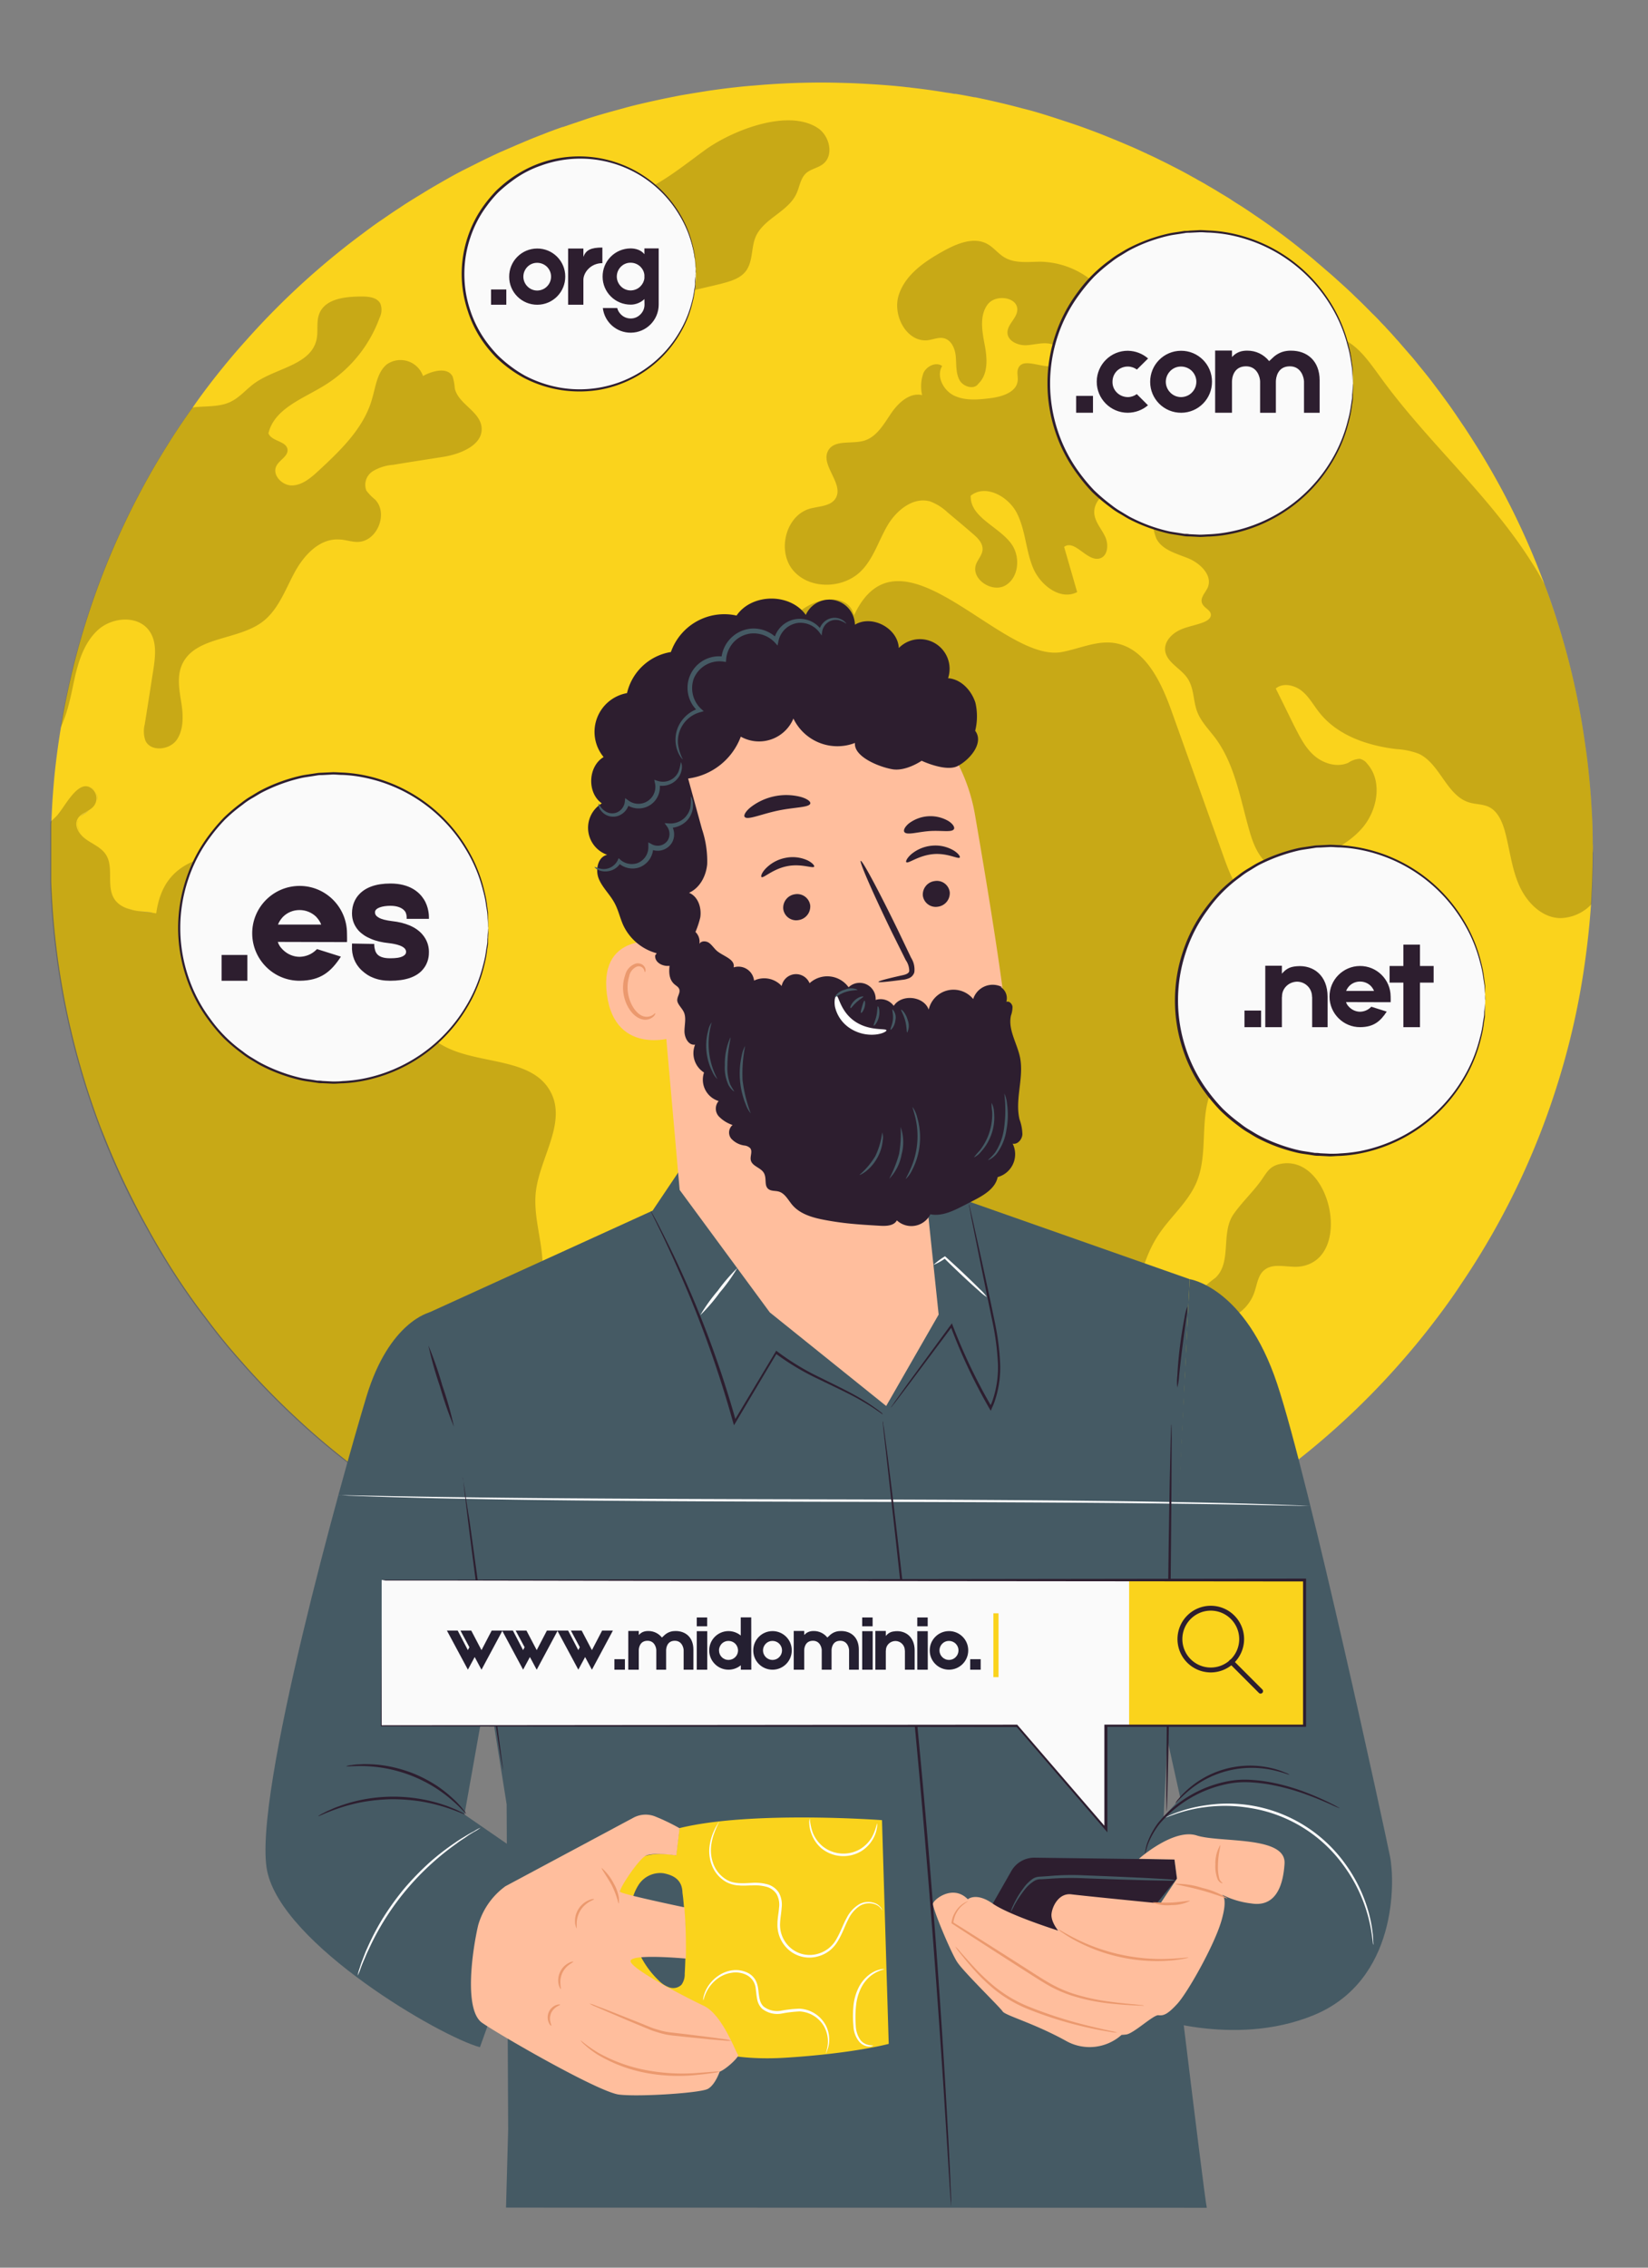 <?xml version="1.0" encoding="UTF-8" standalone="no"?>
<svg
   viewBox="0 0 320 440"
   version="1.1"
   id="svg119"
   sodipodi:docname="Domain names-pana.svg"
   width="320"
   height="440"
   inkscape:version="1.4.2 (ebf0e940d0, 2025-05-08)"
   xmlns:inkscape="http://www.inkscape.org/namespaces/inkscape"
   xmlns:sodipodi="http://sodipodi.sourceforge.net/DTD/sodipodi-0.dtd"
   xmlns="http://www.w3.org/2000/svg"
   xmlns:svg="http://www.w3.org/2000/svg">
  <rect x="0" y="0" width="320" height="440" fill="#808080" stroke="none"/>
  <defs
     id="defs119" />
  <sodipodi:namedview
     id="namedview119"
     pagecolor="#ffffff"
     bordercolor="#2d1e2f"
     borderopacity="0.25"
     inkscape:showpageshadow="2"
     inkscape:pageopacity="0.0"
     inkscape:pagecheckerboard="0"
     inkscape:deskcolor="#d1d1d1"
     inkscape:zoom="0.842"
     inkscape:cx="-37.410926"
     inkscape:cy="7.1258907"
     inkscape:window-width="1920"
     inkscape:window-height="1053"
     inkscape:window-x="1080"
     inkscape:window-y="1080"
     inkscape:window-maximized="1"
     inkscape:current-layer="svg119" />
  <g
     id="freepik--World--inject-73"
     transform="matrix(0.947,0,0,0.947,-75.822,-24.174)">
    <path
       d="m 406.64,198.32 q 0,-3.42 -0.21,-6.79 c -0.12,-2.24 -0.29,-4.48 -0.52,-6.7 -0.17,-1.81 -0.37,-3.58 -0.62,-5.36 -0.25,-1.78 -0.53,-3.75 -0.84,-5.6 a 152.16,152.16 0 0 0 -3.69,-16.43 q -0.88,-3.09 -1.88,-6.14 -1,-3.05 -2.13,-6.05 c 0,0 0,0 0,0 v 0 c -0.15,-0.38 -0.27,-0.76 -0.43,-1.13 a 154,154 0 0 0 -12.76,-26 q -1.62,-2.62 -3.31,-5.18 c -0.7,-1 -1.42,-2.13 -2.15,-3.15 -0.92,-1.36 -1.9,-2.66 -2.88,-4 -0.77,-1 -1.55,-2.08 -2.35,-3.08 -0.55,-0.7 -1.13,-1.4 -1.7,-2.1 -0.57,-0.7 -1.25,-1.58 -1.95,-2.35 l -2.11,-2.43 a 9,9 0 0 0 -0.67,-0.75 c -0.73,-0.85 -1.5,-1.68 -2.28,-2.51 a 0.77,0.77 0 0 0 -0.23,-0.25 c -0.2,-0.22 -0.42,-0.45 -0.65,-0.67 -0.62,-0.7 -1.3,-1.38 -1.95,-2 -1.08,-1.11 -2.18,-2.21 -3.3,-3.26 -0.93,-0.92 -1.88,-1.8 -2.86,-2.68 -0.98,-0.88 -1.7,-1.55 -2.58,-2.3 -0.88,-0.75 -1.7,-1.48 -2.57,-2.2 -1,-0.9 -2.13,-1.78 -3.23,-2.66 v 0 c -3,-2.42 -6.16,-4.73 -9.36,-6.88 -0.8,-0.55 -1.58,-1.08 -2.38,-1.6 -0.8,-0.52 -1.62,-1 -2.43,-1.55 -0.81,-0.55 -1.62,-1 -2.45,-1.51 -0.83,-0.51 -1.65,-1 -2.48,-1.47 -0.67,-0.4 -1.32,-0.78 -2,-1.13 a 9.51,9.51 0 0 0 -1,-0.57 c -1.42,-0.81 -2.87,-1.58 -4.33,-2.31 -0.72,-0.37 -1.45,-0.75 -2.2,-1.1 -0.92,-0.47 -1.88,-0.93 -2.83,-1.35 a 1.81,1.81 0 0 0 -0.42,-0.2 c -0.85,-0.4 -1.71,-0.8 -2.58,-1.18 -1.23,-0.52 -2.45,-1.05 -3.68,-1.55 -1.4,-0.57 -2.8,-1.15 -4.23,-1.68 -1.58,-0.6 -3.16,-1.17 -4.76,-1.7 -1.6,-0.53 -3.23,-1.07 -4.85,-1.58 -1.62,-0.51 -3.26,-1 -4.91,-1.4 -3.25,-0.87 -6.56,-1.65 -9.89,-2.33 a 1.09,1.09 0 0 1 -0.17,0 c -1.28,-0.25 -2.56,-0.5 -3.83,-0.7 a 1.57,1.57 0 0 0 -0.25,0 c -0.55,-0.1 -1.13,-0.2 -1.7,-0.27 -2.38,-0.4 -4.79,-0.73 -7.21,-1 a 8.16,8.16 0 0 0 -0.88,-0.1 c -0.7,-0.1 -1.4,-0.15 -2.13,-0.23 -1.6,-0.15 -3.2,-0.27 -4.83,-0.37 -1.63,-0.1 -3.38,-0.2 -5.08,-0.25 -1.7,-0.05 -3.55,-0.1 -5.33,-0.1 q -7.06,0 -14,0.62 c -1.1,0.08 -2.18,0.18 -3.25,0.3 -1.07,0.12 -2.26,0.25 -3.38,0.4 -1.12,0.15 -2.26,0.3 -3.36,0.48 -1.1,0.18 -2.22,0.35 -3.35,0.55 -0.95,0.15 -1.93,0.32 -2.88,0.52 q -3.53,0.69 -7,1.51 c -1.08,0.25 -2.16,0.52 -3.23,0.82 -1.07,0.3 -2.15,0.58 -3.21,0.88 -1.77,0.5 -3.5,1 -5.23,1.6 v 0 c -1.4,0.48 -2.83,0.95 -4.21,1.43 a 0.19,0.19 0 0 0 -0.1,0 c -1.43,0.5 -2.8,1 -4.2,1.57 l -0.23,0.08 c -1.28,0.5 -2.55,1 -3.8,1.55 -1.58,0.65 -3.13,1.35 -4.66,2 -1.3,0.6 -2.58,1.21 -3.83,1.83 -1.25,0.62 -2.7,1.35 -4,2 l -0.15,0.08 c -1.28,0.67 -2.55,1.38 -3.8,2.1 -1.25,0.72 -2.58,1.48 -3.86,2.28 v 0 c -1.21,0.73 -2.38,1.45 -3.56,2.2 -0.45,0.28 -0.88,0.58 -1.33,0.88 -1.25,0.8 -2.45,1.63 -3.68,2.48 -1.5,1 -2.95,2.1 -4.4,3.18 q -1.92,1.43 -3.76,2.9 a 157.78,157.78 0 0 0 -19.67,18.65 c -2.13,2.35 -4.13,4.75 -6.08,7.21 -1.66,2.1 -3.26,4.23 -4.78,6.43 q -2.07,2.88 -4,5.85 c -1.28,2 -2.51,4 -3.7,6 a 156.89,156.89 0 0 0 -13.72,30.59 c -1.22,3.74 -2.31,7.55 -3.24,11.41 -0.93,3.86 -1.74,7.77 -2.39,11.74 v 0 q -0.78,4.67 -1.28,9.44 c -0.32,3.25 -0.55,6.48 -0.67,9.79 a 15.07,15.07 0 0 0 1.28,-1.2 26.82,26.82 0 0 0 1.88,-2.6 3.62,3.62 0 0 1 -0.22,0.32 c -0.21,0.32 -0.42,0.62 -0.62,0.91 -0.33,0.48 -0.63,0.89 -0.89,1.2 l -0.15,0.17 c -0.24,0.25 -0.48,0.48 -0.7,0.69 l -0.58,0.51 v 0 a 8.65,8.65 0 0 0 -0.05,0.88 c 0,0.47 0,0.94 0,1.42 0,0.48 0,0.95 0,1.43 0,1 0,1.9 0,2.86 0,0.77 0,1.54 0,2.31 0,0.77 0,1.55 0,2.32 0,0.37 0,0.72 0,1.1 a 157.88,157.88 0 0 0 10.06,50.19 c 0.39,1 0.81,2 1.21,3 q 2.08,5.18 4.52,10.15 c 1.25,2.55 2.55,5.07 3.93,7.54 1.56,2.88 3.26,5.71 5,8.49 2.2,3.43 4.5,6.78 7,10 2.3,3.1 4.76,6.13 7.33,9 a 155.81,155.81 0 0 0 11.19,11.51 c 0.87,0.81 1.75,1.62 2.64,2.41 q 4,3.57 8.25,6.85 v 0 c 1.6,1.28 3.23,2.48 4.88,3.66 q 1.95,1.41 3.94,2.75 1.99,1.34 4,2.63 c 0.95,0.6 1.91,1.18 2.88,1.75 a 158,158 0 0 0 81.13,22.4 157.43,157.43 0 0 0 74.22,-18.47 v 0 a 158.18,158.18 0 0 0 14,-8.43 157.51,157.51 0 0 0 31.67,-28.16 c 2.65,-3.06 5.16,-6.24 7.56,-9.49 1.23,-1.68 2.43,-3.36 3.55,-5.08 a 155.47,155.47 0 0 0 19.68,-40.48 153.83,153.83 0 0 0 6,-26.81 c 0.48,-3.55 0.85,-7.16 1.1,-10.79 v 0 c 0.2,-3.46 0.33,-6.91 0.33,-10.41 0.06,-0.55 0.06,-1.32 0.01,-2 z M 100,189.52 a 3,3 0 0 0 0,-0.42 2.83,2.83 0 0 0 -0.15,-0.82 2.5,2.5 0 0 0 -0.41,-0.73 3.11,3.11 0 0 0 -0.81,-0.69 1.85,1.85 0 0 0 -0.82,-0.23 2.27,2.27 0 0 1 1.63,0.92 2.53,2.53 0 0 1 0.56,1.97 z m 11.26,23 a 28.85,28.85 0 0 1 -4.25,-0.63 7.14,7.14 0 0 1 -1.88,-0.77 c 1.65,1 4,1.14 6.09,1.37 z m -13,-20.81 a 5.16,5.16 0 0 0 0.46,-0.29 12.17,12.17 0 0 0 -2.21,1.48 6.84,6.84 0 0 1 1.71,-1.22 z m -0.37,5.81 a 5.2,5.2 0 0 1 -1.12,-1.08 4.37,4.37 0 0 1 -0.54,-0.83 2.73,2.73 0 0 1 -0.24,-1.74 1.53,1.53 0 0 1 0.11,-0.27 c -0.55,1.39 0.52,3 1.79,3.92 0.76,0.55 1.61,1 2.39,1.5 -0.82,-0.54 -1.67,-1.02 -2.43,-1.53 z m 67,129.64 a 23.33,23.33 0 0 1 -0.11,-2.76 14.52,14.52 0 0 1 2.69,-8.54 10,10 0 0 1 1,-1.08 c -3.15,2.92 -4.09,7.61 -3.64,12.35 z m 6,-14.12 c 1.43,-0.72 3,-1.12 4.23,-2.23 -1.23,1.08 -2.85,1.48 -4.28,2.19 z m 5.91,-5.79 v 0 -0.14 c 0,0 0,-0.08 0,-0.11 v 0 c 0,0 0,0.09 0,0.13 0,0.04 -0.04,0.03 -0.05,0.09 z m 0.5,-5.26 c 0,0 0,-0.1 0,-0.14 a 6.32,6.32 0 0 1 1.7,-3.85 9,9 0 0 1 4.35,-1.83 c 0.51,-0.12 1,-0.25 1.51,-0.39 -2.05,0.6 -4.31,0.77 -5.86,2.22 a 6.5,6.5 0 0 0 -1.75,4 z m 16.83,-47.68 a 9.26,9.26 0 0 0 -5.44,-9.15 9.26,9.26 0 0 1 5.44,9.15 z"
       style="fill:#fad31c"
       id="path1" />
    <g
       style="opacity:0.2"
       id="g2">
      <path
         d="m 346.29,232.81 c 6.24,-5.4 8.76,-17.61 1,-20.43 -2.94,-1.07 -6.32,-0.21 -9.23,-1.34 -3.8,-1.47 -5.57,-5.74 -6.95,-9.57 q -5.4,-15.1 -10.81,-30.21 c -2.17,-6.07 -5.47,-13.1 -11.85,-14 -3.61,-0.51 -7.12,1.22 -10.71,1.87 -12.36,2.25 -33.15,-27.67 -42.56,-7.53 -1.31,-5.47 -10.21,-3.42 -13.05,1.44 -2.84,4.86 -3.44,11.3 -7.95,14.68 -3.43,2.57 -8.47,2.73 -11.28,6 -2,2.29 -2.31,5.52 -2.56,8.53 q -0.72,8.63 -1.43,17.26 c -0.39,4.64 -0.7,9.61 1.59,13.66 2.29,4.05 8.3,6.3 11.74,3.16 1.58,-1.44 2.25,-3.63 3.54,-5.34 a 9,9 0 0 1 9.24,-3.18 c 2.81,0.74 5.05,2.82 7,5 16.09,17.32 21.85,42 22.56,65.63 0.13,4.32 0.14,8.77 1.73,12.79 1.86,4.72 5.8,8.53 6.95,13.47 0.89,3.79 0.05,8 1.68,11.5 3,6.52 13,6.8 18.45,2.13 5.45,-4.67 7.34,-12.2 8.44,-19.29 1.1,-7.09 1.82,-14.56 5.79,-20.54 2.46,-3.7 6.08,-6.67 7.8,-10.77 2.4,-5.74 0.62,-12.54 2.86,-18.34 3.01,-7.77 11.77,-11.18 18.01,-16.58 z"
         id="path2" />
    </g>
    <g
       style="opacity:0.2"
       id="g3">
      <path
         d="m 151.64,325.45 v 0 c 1.6,1.28 3.23,2.48 4.88,3.66 q 1.95,1.41 3.94,2.75 1.99,1.34 4,2.63 c 0.95,0.6 1.91,1.18 2.88,1.75 -0.12,-0.27 -0.25,-0.52 -0.37,-0.8 -3.48,-7.63 -3.68,-18.65 3.8,-22.43 1.43,-0.72 3,-1.12 4.23,-2.23 3.33,-3.15 0.6,-9.66 3.93,-12.81 1.88,-1.75 4.81,-1.63 7.13,-2.68 4.19,-1.93 5.54,-7.28 5.21,-11.89 -0.33,-4.61 -1.85,-9.14 -1.33,-13.72 0.83,-6.93 6.24,-14 3.13,-20.22 -3.48,-7 -13.61,-5.86 -20.75,-9 -10,-4.38 -13,-16.75 -19.55,-25.48 -5.83,-7.81 -19.45,-16.4 -29.81,-14 -7.51,1.7 -10.09,6.18 -10.86,11.69 l -1,-0.15 c -2.78,-0.3 -6,-0.46 -7.56,-2.76 -1.78,-2.68 0,-6.66 -1.86,-9.28 -1,-1.38 -2.6,-2 -4,-3 -1.4,-1 -2.5,-2.75 -1.68,-4.2 0.68,-1.23 2.43,-1.48 3.31,-2.61 a 2.57,2.57 0 0 0 0,-3.13 c -2.86,-3.38 -6,3.51 -7.61,5.14 a 15.07,15.07 0 0 1 -1.28,1.2 v 0 a 8.65,8.65 0 0 0 -0.05,0.88 c 0,0.94 0,1.9 0,2.85 0,0.95 0,1.9 0,2.86 0,0.77 0,1.54 0,2.31 0,0.77 0,1.55 0,2.32 0,0.37 0,0.72 0,1.1 a 157.55,157.55 0 0 0 10.06,50.19 151.91,151.91 0 0 0 9.66,20.72 c 1.56,2.88 3.26,5.71 5,8.49 2.2,3.43 4.5,6.78 7,10 2.3,3.1 4.76,6.13 7.33,9 a 155.81,155.81 0 0 0 11.19,11.51 c 3.48,3.26 7.11,6.33 10.89,9.26"
         id="path3" />
    </g>
    <g
       style="opacity:0.2"
       id="g4">
      <path
         d="m 100.33,154.44 c 3,-2.53 8.06,-2.83 10.33,0.32 1.63,2.26 1.26,5.33 0.83,8.09 -0.58,3.7 -1.15,7.41 -1.75,11.11 a 5.71,5.71 0 0 0 0.15,3.33 c 1.1,2.35 5,1.9 6.43,-0.2 1.43,-2.1 1.33,-5 0.93,-7.53 -0.4,-2.53 -0.93,-5.29 0.07,-7.69 2.51,-6 11.39,-5.05 16.55,-8.93 3.2,-2.41 4.63,-6.44 6.53,-10 1.9,-3.56 5.08,-7.06 9.09,-6.88 1.35,0 2.68,0.55 4,0.5 3.95,-0.13 6.26,-5.91 3.45,-8.71 a 10.26,10.26 0 0 1 -1.75,-1.8 3.28,3.28 0 0 1 1.25,-3.93 9.26,9.26 0 0 1 4.21,-1.35 c 3.38,-0.56 6.76,-1.08 10.14,-1.61 3.73,-0.57 8.51,-2.5 8,-6.23 -0.45,-3.23 -4.83,-4.68 -5.48,-7.88 a 10.92,10.92 0 0 0 -0.43,-2.36 c -1,-2 -4.1,-1.22 -6.08,-0.12 a 4.89,4.89 0 0 0 -7.43,-2.38 c -2,1.65 -2.26,4.55 -3,7 -1.65,6 -6.43,10.57 -11,14.8 -1.52,1.4 -3.25,2.9 -5.33,3 -2.08,0.1 -4.25,-2.13 -3.3,-4 0.65,-1.26 2.45,-2 2.28,-3.38 -0.25,-1.76 -3.31,-1.63 -3.91,-3.31 1.2,-5 6.88,-7 11.24,-9.66 a 27.18,27.18 0 0 0 11.55,-14.01 3.59,3.59 0 0 0 0.15,-2.9 c -0.65,-1.25 -2.33,-1.45 -3.76,-1.45 -3.35,0 -7.53,0.4 -8.76,3.53 -0.65,1.67 -0.17,3.58 -0.57,5.33 -1.18,5.2 -8.31,5.78 -12.67,8.88 -1.7,1.21 -3,2.88 -4.9,3.81 -2,1 -4.41,0.9 -6.66,1.07 -0.4,0 -0.8,0.08 -1.2,0.13 q -2.07,2.88 -4,5.85 c -1.28,2 -2.51,4 -3.7,6 a 156.62,156.62 0 0 0 -13.72,30.59 c -1.22,3.74 -2.31,7.55 -3.24,11.41 -0.93,3.86 -1.74,7.78 -2.39,11.74 1.55,-3.2 2.25,-7.16 2.86,-10 0.83,-3.7 2.06,-7.62 4.99,-10.18 z"
         id="path4" />
    </g>
    <g
       style="opacity:0.2"
       id="g5">
      <path
         d="m 233,81.07 c 1.49,-2 1.06,-4.78 2,-7 1.61,-3.76 6.61,-5.11 8.35,-8.82 0.67,-1.43 0.83,-3.18 2,-4.24 1,-0.88 2.41,-1.06 3.45,-1.86 2.33,-1.78 1.37,-5.85 -1.11,-7.43 -6.2,-4 -17.62,0.62 -23,4.5 -6.9,5 -13.64,11 -22.81,10.4 -2.53,-0.16 -5.15,-0.85 -7.52,0 -2.37,0.85 -3.83,4.45 -1.79,6 1.13,0.84 2.74,0.61 4,1.2 2.36,1.09 2.6,4.51 1.45,6.85 -1.15,2.34 -3.24,4.08 -4.6,6.3 a 11.91,11.91 0 0 0 -1.7,7.25 6.61,6.61 0 0 0 2.14,4.66 c 2.86,2.27 7.19,0.32 9.61,-2.41 2.42,-2.73 4.09,-6.28 7.22,-8.15 a 18,18 0 0 1 5.14,-1.79 l 12,-2.84 c 1.94,-0.51 3.99,-1.06 5.17,-2.62 z"
         id="path5" />
    </g>
    <g
       style="opacity:0.2"
       id="g6">
      <path
         d="m 406.64,198.32 q 0,-3.42 -0.21,-6.79 c -0.12,-2.24 -0.29,-4.48 -0.52,-6.7 -0.17,-1.81 -0.37,-3.58 -0.62,-5.36 -0.25,-1.78 -0.53,-3.75 -0.84,-5.6 a 152.16,152.16 0 0 0 -3.69,-16.43 q -0.88,-3.09 -1.89,-6.14 -1.01,-3.05 -2.12,-6.05 v 0 0 c -0.8,-1.51 -1.65,-3 -2.58,-4.43 C 385.39,126.88 372.62,116 363,102.65 c -3.16,-4.33 -5.61,-7.91 -11.19,-8.76 -8.26,-1.28 -12.44,3.43 -18.3,-4.41 -1.58,-2.1 -4.33,-4 -6.66,-2.8 0.6,1.67 1.23,3.35 1.83,5 a 2.34,2.34 0 0 1 0.2,1.1 c -0.13,1.18 -1.88,1.51 -2.88,0.86 a 10.4,10.4 0 0 1 -2.2,-2.83 8.1,8.1 0 0 0 -11.89,-1 4.56,4.56 0 0 0 -2.63,-3.7 5.43,5.43 0 0 1 -6.81,4.38 c -0.47,-1.53 2.25,-1.81 3.21,-3.11 0.96,-1.3 -0.18,-2.93 -1.31,-4 a 17.3,17.3 0 0 0 -10.88,-4.23 c -2.53,0 -5.26,0.42 -7.46,-0.88 -1.28,-0.75 -2.18,-2 -3.48,-2.73 -2.78,-1.57 -6.26,-0.12 -9.06,1.43 -3.84,2.13 -7.79,4.81 -9.14,9 -1.35,4.19 1.65,9.78 6,9.26 1.1,-0.15 2.25,-0.68 3.33,-0.38 1.55,0.43 2.25,2.23 2.37,3.83 0.12,1.6 0,3.28 0.73,4.68 0.73,1.4 3,2.11 3.9,0.78 2.06,-2 1.81,-5.23 1.28,-8 -0.53,-2.77 -1.08,-5.91 0.58,-8.19 1.66,-2.28 6.43,-1.55 6.1,1.26 -0.2,1.65 -2.07,2.85 -2,4.53 0.07,1.68 2.15,2.6 3.86,2.52 1.71,-0.08 3.43,-0.67 5.08,-0.25 1.65,0.42 3,2.58 1.8,3.81 -2.08,2.35 -7.48,-1.68 -8.56,1.25 -0.3,0.75 0,1.6 -0.08,2.4 -0.2,2.46 -3.27,3.36 -5.73,3.66 -2.46,0.3 -5.05,0.52 -7.28,-0.53 -2.23,-1.05 -3.76,-4 -2.48,-6.08 -1.25,-0.9 -3.15,0 -3.83,1.4 a 8,8 0 0 0 -0.28,4.56 c -2.6,-0.58 -4.93,1.62 -6.4,3.8 -1.47,2.18 -2.93,4.76 -5.46,5.53 -2.53,0.77 -6.06,-0.27 -7.38,2 -1.73,3 3.27,6.81 1.52,9.79 -1,1.68 -3.4,1.63 -5.3,2.15 -5,1.43 -6.79,8.79 -3.36,12.72 3.43,3.93 10.29,3.7 13.92,0 2.53,-2.58 3.55,-6.21 5.38,-9.31 1.83,-3.1 5.28,-5.89 8.74,-4.89 a 10.8,10.8 0 0 1 3.58,2.26 c 1.67,1.4 3.35,2.8 5,4.23 1.07,0.9 2.25,2 2.15,3.43 -0.1,1.12 -1,2 -1.35,3 -1.05,3 3.33,5.91 6.08,4.26 2.75,-1.65 3.06,-5.89 1.18,-8.49 -2.61,-3.6 -8.49,-5.41 -8.34,-9.86 3,-2.45 7.74,0.12 9.49,3.6 1.75,3.48 1.8,7.56 3.28,11.14 1.48,3.58 5.61,6.79 9.06,5 -0.9,-3.1 -1.78,-6.18 -2.68,-9.26 2.2,-1.65 4.73,3.16 7.36,2.35 1.6,-0.5 1.8,-2.8 1.1,-4.35 -0.7,-1.55 -1.93,-2.85 -2.23,-4.53 -0.5,-3.06 2.91,-5.78 6,-5.28 3.09,0.5 5.28,3.43 5.85,6.45 a 14.67,14.67 0 0 0 0.8,3.58 c 1.16,2.41 4.14,3.13 6.59,4.13 2.45,1 5,3.48 4,5.94 -0.47,1.07 -1.6,2.1 -1.2,3.2 0.4,1.1 1.83,1.4 1.83,2.45 0,0.7 -0.75,1.18 -1.4,1.46 -1.65,0.67 -3.46,0.9 -5.06,1.67 -1.6,0.77 -3.05,2.31 -2.93,4.06 0.2,2.5 3.18,3.7 4.58,5.78 1.4,2.08 1.15,4.61 2,6.86 0.8,2.08 2.45,3.7 3.78,5.48 4.15,5.66 5.13,12.94 7.15,19.65 0.91,3 2.56,6.41 5.66,7 a 9.58,9.58 0 0 0 5,-1 c 4.48,-1.78 9.13,-3.68 12.26,-7.31 3.13,-3.63 4.21,-9.59 1,-13.17 a 2.54,2.54 0 0 0 -1.53,-1 4.6,4.6 0 0 0 -2.35,0.82 c -2.28,1 -5.08,0.18 -7,-1.5 -1.92,-1.68 -3,-4 -4.16,-6.23 -1.23,-2.48 -2.45,-5 -3.7,-7.49 1.47,-1.25 3.83,-0.72 5.35,0.5 1.52,1.22 2.43,3 3.66,4.51 3.73,4.66 9.86,6.71 15.79,7.41 a 15.08,15.08 0 0 1 4.46,0.92 c 4.43,2 5.71,8.57 10.39,10 1.3,0.4 2.75,0.32 4,0.9 1.85,0.87 2.77,3 3.33,5 1,3.68 1.37,7.56 2.92,11.07 1.55,3.51 4.66,6.68 8.46,6.73 a 9.08,9.08 0 0 0 6.36,-2.83 v 0 c 0.2,-3.46 0.33,-6.91 0.33,-10.41 -0.01,-0.63 -0.01,-1.4 -0.06,-2.08 z"
         id="path6" />
    </g>
    <g
       style="opacity:0.2"
       id="g7">
      <path
         d="m 342.62,264 c -2.36,0.47 -2.83,1.85 -4.11,3.6 -1.67,2.27 -4.05,4.55 -5.57,6.79 -2.58,3.8 -0.26,9.73 -3.64,12.93 a 27.25,27.25 0 0 0 -2.2,1.79 4,4 0 0 0 0.81,5.53 5.4,5.4 0 0 0 5.89,0.1 8.63,8.63 0 0 0 3.62,-4.93 c 0.44,-1.43 0.69,-3.06 1.82,-4 1.94,-1.7 4.95,-0.44 7.5,-0.8 10.85,-1.59 6.19,-23.07 -4.12,-21.01 z"
         id="path7" />
    </g>
  </g>
  <g
     id="freepik--Character--inject-73"
     transform="matrix(0.947,0,0,0.947,-75.822,-24.174)">
    <path
       d="m 168.2,294.41 c 0,0 -8.33,1.85 -13,17.27 -4.67,15.42 -23.44,82.05 -20.36,97.17 3.08,15.12 35.61,34 43.63,36.13 L 191.6,408.54 175.3,397.31 181.77,361 Z"
       style="fill:#455a64"
       id="path8" />
    <path
       d="m 327.51,477.88 c -0.48,-1.73 -9.15,-74 -9.15,-74 l 5.64,-116.26 -48.37,-17 -7.63,-5.81 -48.62,0.57 -5.51,8.2 -46,20.95 16.08,100.69 0.31,66.63 -0.44,16 z"
       style="fill:#455a64"
       id="path9" />
    <path
       d="m 324,287.62 c 0,0 11.32,1.59 17.93,21.42 6.61,19.83 22.15,91.91 23.15,96.87 1,4.96 1.58,25.44 -15.68,32.52 -16.58,6.8 -34.58,0 -34.58,0 v -36.49 l 7.28,-7.93 -2.85,-12.87 z"
       style="fill:#455a64"
       id="path10" />
    <path
       d="m 175.43,397.29 c 0,0.1 -1.61,-0.7 -4.3,-1.54 a 35.26,35.26 0 0 0 -4.8,-1.13 38.77,38.77 0 0 0 -6,-0.45 39.23,39.23 0 0 0 -6,0.59 35,35 0 0 0 -4.77,1.25 c -2.67,0.9 -4.21,1.73 -4.26,1.64 a 5.81,5.81 0 0 1 1.06,-0.63 12.31,12.31 0 0 1 1.3,-0.63 c 0.52,-0.22 1.1,-0.51 1.78,-0.73 a 32.07,32.07 0 0 1 4.8,-1.37 32.88,32.88 0 0 1 12.19,-0.14 31.56,31.56 0 0 1 4.84,1.25 c 0.68,0.21 1.26,0.48 1.79,0.69 a 13.07,13.07 0 0 1 1.31,0.6 5.91,5.91 0 0 1 1.06,0.6 z"
       style="fill:#2d1e2f"
       id="path11" />
    <path
       d="m 175.66,397.15 c -0.08,0.07 -1,-1.15 -2.92,-2.78 a 29.32,29.32 0 0 0 -3.49,-2.59 28.95,28.95 0 0 0 -9.86,-3.89 29.13,29.13 0 0 0 -4.32,-0.5 c -2.48,-0.08 -4,0.14 -4,0 a 4.18,4.18 0 0 1 1.07,-0.21 9.8,9.8 0 0 1 1.28,-0.14 c 0.49,0 1.06,-0.08 1.69,-0.05 a 24.45,24.45 0 0 1 4.4,0.39 28.41,28.41 0 0 1 5.21,1.47 28.86,28.86 0 0 1 4.81,2.49 25.31,25.31 0 0 1 3.47,2.76 15,15 0 0 1 1.2,1.2 10.19,10.19 0 0 1 0.84,1 5,5 0 0 1 0.62,0.85 z"
       style="fill:#2d1e2f"
       id="path12" />
    <path
       d="m 354.72,396 a 15.33,15.33 0 0 1 -1.73,-0.73 c -1.1,-0.48 -2.7,-1.19 -4.71,-1.93 a 45.94,45.94 0 0 0 -7.24,-2.06 33.38,33.38 0 0 0 -4.41,-0.56 18.36,18.36 0 0 0 -4.71,0.28 24.69,24.69 0 0 0 -14.12,8.26 16.39,16.39 0 0 0 -2.45,4.4 14.42,14.42 0 0 1 -0.56,1.78 2.54,2.54 0 0 1 0.07,-0.48 c 0.06,-0.31 0.14,-0.77 0.29,-1.36 a 15.77,15.77 0 0 1 2.36,-4.56 24.38,24.38 0 0 1 14.31,-8.55 18.58,18.58 0 0 1 4.85,-0.28 32.43,32.43 0 0 1 4.46,0.6 42.63,42.63 0 0 1 7.28,2.19 c 2,0.79 3.59,1.54 4.67,2.09 0.54,0.27 0.95,0.49 1.23,0.65 0.28,0.16 0.42,0.2 0.41,0.26 z"
       style="fill:#2d1e2f"
       id="path13" />
    <path
       d="m 344.47,389.16 c 0,0.09 -1.37,-0.53 -3.65,-1 a 20.13,20.13 0 0 0 -17,4.26 c -1.79,1.49 -2.68,2.66 -2.75,2.6 a 3.34,3.34 0 0 1 0.58,-0.85 16.62,16.62 0 0 1 1.93,-2 19.26,19.26 0 0 1 17.33,-4.34 16.71,16.71 0 0 1 2.66,0.88 3.2,3.2 0 0 1 0.9,0.45 z"
       style="fill:#2d1e2f"
       id="path14" />
    <path
       d="m 261.09,315.33 a 2.5,2.5 0 0 1 -0.4,-0.26 l -1.13,-0.78 a 51.59,51.59 0 0 0 -4.46,-2.66 c -2,-1.05 -4.42,-2.18 -7.2,-3.53 a 50.77,50.77 0 0 1 -8.87,-5.3 l 0.35,-0.06 c -2.6,4.37 -5.48,9.2 -8.51,14.31 l -0.31,0.51 -0.17,-0.58 c -0.2,-0.7 -0.42,-1.46 -0.63,-2.22 A 227.34,227.34 0 0 0 219,285.38 c -1.63,-3.66 -3,-6.58 -4,-8.6 l -1.14,-2.32 c -0.12,-0.24 -0.21,-0.44 -0.29,-0.61 a 0.68,0.68 0 0 1 -0.08,-0.21 c 0,0 0.05,0.06 0.13,0.19 l 0.33,0.58 c 0.29,0.52 0.71,1.28 1.23,2.28 1,2 2.51,4.89 4.19,8.54 a 211.17,211.17 0 0 1 11,29.39 c 0.22,0.76 0.43,1.52 0.63,2.22 l -0.47,-0.06 c 3.05,-5.09 5.94,-9.92 8.56,-14.28 l 0.13,-0.23 0.21,0.16 a 50.93,50.93 0 0 0 8.76,5.32 c 2.75,1.37 5.2,2.54 7.15,3.63 a 42.67,42.67 0 0 1 4.41,2.79 c 0.49,0.35 0.85,0.65 1.1,0.84 a 2,2 0 0 1 0.24,0.32 z"
       style="fill:#2d1e2f"
       id="path15" />
    <path
       d="m 278.71,272.19 a 4.68,4.68 0 0 1 0.23,0.81 q 0.19,0.87 0.54,2.34 c 0.46,2.08 1.11,5 1.9,8.61 0.79,3.61 1.75,8 2.73,12.79 a 52.31,52.31 0 0 1 1,7.69 21.3,21.3 0 0 1 -1.11,8.26 c -0.16,0.5 -0.4,1 -0.59,1.43 l -0.19,0.47 -0.27,-0.45 a 111.78,111.78 0 0 1 -8,-16.94 l 0.39,0.06 -9.08,12.12 -2.57,3.38 -0.7,0.88 c -0.16,0.2 -0.24,0.3 -0.25,0.29 a 1.14,1.14 0 0 1 0.2,-0.33 l 0.63,-0.92 c 0.61,-0.84 1.44,-2 2.48,-3.46 L 275,297 l 0.25,-0.34 0.14,0.39 a 115.8,115.8 0 0 0 8.07,16.83 H 283 c 0.19,-0.45 0.41,-0.9 0.57,-1.38 a 20.91,20.91 0 0 0 1.09,-8.06 53.54,53.54 0 0 0 -1,-7.62 c -1,-4.81 -1.87,-9.14 -2.62,-12.8 l -1.74,-8.65 c -0.19,-1 -0.33,-1.77 -0.44,-2.36 a 6.78,6.78 0 0 1 -0.15,-0.82 z"
       style="fill:#2d1e2f"
       id="path16" />
    <path
       d="m 348.72,334.05 c 0,0 -0.18,0 -0.52,0 h -1.51 l -5.8,-0.11 c -5,-0.1 -12.33,-0.24 -21.35,-0.34 -18,-0.24 -42.92,-0.32 -70.42,-0.38 -27.5,-0.06 -52.42,-0.2 -70.45,-0.54 -9,-0.14 -16.3,-0.34 -21.34,-0.5 l -5.8,-0.21 -1.53,-0.07 a 4,4 0 0 1 -0.51,0 h 0.51 1.51 l 5.8,0.11 c 5,0.1 12.33,0.23 21.35,0.34 18,0.23 42.92,0.32 70.44,0.38 27.52,0.06 52.4,0.2 70.43,0.53 9,0.15 16.31,0.34 21.34,0.51 l 5.81,0.21 1.5,0.06 z"
       style="fill:#ffffff"
       id="path17" />
    <path
       d="m 178.61,400 a 9.57,9.57 0 0 1 -1.34,0.86 c -0.44,0.26 -1,0.58 -1.57,1 -0.57,0.42 -1.31,0.83 -2,1.38 a 53.71,53.71 0 0 0 -5,4 54.2,54.2 0 0 0 -10,12 52.9,52.9 0 0 0 -3,5.63 c -0.41,0.81 -0.71,1.58 -1,2.24 -0.29,0.66 -0.52,1.25 -0.69,1.73 a 9.53,9.53 0 0 1 -0.62,1.47 10,10 0 0 1 0.42,-1.54 c 0.15,-0.49 0.34,-1.09 0.61,-1.76 0.27,-0.67 0.54,-1.47 0.93,-2.3 a 51.83,51.83 0 0 1 2.95,-5.72 55.94,55.94 0 0 1 4.58,-6.43 57.18,57.18 0 0 1 5.51,-5.65 52.26,52.26 0 0 1 5.11,-3.92 c 0.75,-0.53 1.47,-0.94 2.09,-1.32 0.62,-0.38 1.17,-0.68 1.63,-0.91 a 9.9,9.9 0 0 1 1.39,-0.76 z"
       style="fill:#ffffff"
       id="path18" />
    <path
       d="m 361.64,424 c -0.05,0 -0.11,-0.82 -0.32,-2.28 a 31,31 0 0 0 -1.53,-6.05 31.54,31.54 0 0 0 -4.38,-8.12 29.25,29.25 0 0 0 -18.82,-11.55 31.21,31.21 0 0 0 -9.22,-0.23 30.84,30.84 0 0 0 -6.09,1.37 c -1.4,0.48 -2.16,0.8 -2.18,0.75 a 2.69,2.69 0 0 1 0.53,-0.27 16.25,16.25 0 0 1 1.58,-0.67 28.26,28.26 0 0 1 6.11,-1.54 29.64,29.64 0 0 1 28.47,11.86 30.81,30.81 0 0 1 4.34,8.27 27.68,27.68 0 0 1 1.39,6.15 c 0.11,0.74 0.09,1.32 0.12,1.71 a 2.3,2.3 0 0 1 0,0.6 z"
       style="fill:#ffffff"
       id="path20" />
    <path
       d="m 231.23,285.35 a 35.42,35.42 0 0 1 -3.58,5 36.09,36.09 0 0 1 -4,4.65 35.42,35.42 0 0 1 3.58,-5 37,37 0 0 1 4,-4.65 z"
       style="fill:#ffffff"
       id="path21" />
    <path
       d="m 271.46,284.71 a 13.82,13.82 0 0 1 2.24,-1.7 l 0.12,-0.09 0.13,0.11 c 0.91,0.82 2.07,1.88 3.32,3.05 1.47,1.39 2.78,2.66 3.71,3.6 a 8.66,8.66 0 0 1 1.43,1.61 9.44,9.44 0 0 1 -1.68,-1.34 c -1,-0.87 -2.35,-2.1 -3.82,-3.49 -1.24,-1.17 -2.37,-2.26 -3.24,-3.13 h 0.25 a 12.58,12.58 0 0 1 -2.46,1.38 z"
       style="fill:#ffffff"
       id="path22" />
    <path
       d="m 174.91,328.19 a 3.66,3.66 0 0 1 0.13,0.6 c 0.07,0.46 0.17,1 0.28,1.75 0.23,1.59 0.55,3.77 1,6.44 l 2.93,21.28 c 2.12,16 3.62,27.27 4,30 a 0.07,0.07 0 0 1 0,0.05 c 0,0 0,0 0,0 a 0.14,0.14 0 0 1 0,-0.07 2.94,2.94 0 0 1 -0.11,-0.45 c -0.09,-0.39 -0.2,-1 -0.33,-1.74 -0.26,-1.52 -0.6,-3.72 -1,-6.43 -0.81,-5.44 -1.87,-13 -3,-21.28 -1.13,-8.28 -2.11,-15.84 -2.79,-21.3 -0.32,-2.68 -0.59,-4.87 -0.78,-6.46 -0.07,-0.72 -0.14,-1.3 -0.18,-1.76 a 2.42,2.42 0 0 1 -0.15,-0.63 z"
       style="fill:#2d1e2f"
       id="path23" />
    <path
       d="m 275.1,477.6 a 2,2 0 0 1 -0.05,-0.42 c 0,-0.3 -0.06,-0.7 -0.1,-1.22 -0.07,-1.1 -0.17,-2.68 -0.3,-4.69 -0.25,-4.11 -0.62,-10 -1.08,-17.28 -0.94,-14.58 -2.38,-34.72 -4.31,-56.94 -1.93,-22.22 -4,-42.31 -5.62,-56.83 -0.81,-7.25 -1.47,-13.12 -1.92,-17.2 -0.23,-2 -0.4,-3.59 -0.52,-4.68 -0.05,-0.52 -0.09,-0.92 -0.12,-1.22 a 2.19,2.19 0 0 1 0,-0.42 2,2 0 0 1 0.08,0.41 c 0,0.3 0.1,0.7 0.17,1.22 0.15,1.09 0.35,2.66 0.62,4.66 0.52,4.05 1.24,9.93 2.09,17.18 1.69,14.52 3.82,34.61 5.77,56.84 1.95,22.23 3.31,42.36 4.16,57 0.42,7.29 0.74,13.2 0.92,17.28 0.08,2 0.15,3.6 0.2,4.71 0,0.52 0,0.92 0,1.22 0,0.3 0.01,0.38 0.01,0.38 z"
       style="fill:#2d1e2f"
       id="path24" />
    <path
       d="m 320.25,317.35 c 0.14,0 0,17.75 -0.22,39.64 -0.22,21.89 -0.6,39.65 -0.75,39.64 -0.15,-0.01 0,-17.75 0.23,-39.64 0.23,-21.89 0.59,-39.65 0.74,-39.64 z"
       style="fill:#2d1e2f"
       id="path25" />
    <path
       d="m 219.43,269.34 18.48,25.09 23.86,19.17 10.76,-18.73 -1.84,-17.5 -1.53,-14.67 c 0,0 19.18,-4.8 17.65,-24.28 -0.74,-9.41 -3.84,-28.65 -6.84,-46 a 36.41,36.41 0 0 0 -39.18,-30.06 l -1.87,0.17 c -20.14,3 -28.82,21.81 -25.24,41.86 l 5.75,65"
       style="fill:#ffbe9d"
       id="path26" />
    <path
       d="m 269.18,262.68 c 0,0 -12.21,2.12 -26,-4.9 0,0 7.27,13.46 26.52,9.94 z"
       style="fill:#eb996e"
       id="path27" />
    <path
       d="m 274.8,208.3 a 2.79,2.79 0 0 1 -2.42,3 2.66,2.66 0 0 1 -3.09,-2.25 2.78,2.78 0 0 1 2.42,-3 2.66,2.66 0 0 1 3.09,2.25 z"
       style="fill:#2d1e2f"
       id="path28" />
    <path
       d="m 276.85,201.23 c -0.31,0.39 -2.56,-1 -5.55,-0.69 -2.99,0.31 -5,2 -5.4,1.64 -0.17,-0.15 0.12,-0.84 1,-1.62 a 7.64,7.64 0 0 1 4.28,-1.76 7.36,7.36 0 0 1 4.46,1 c 0.99,0.63 1.36,1.25 1.21,1.43 z"
       style="fill:#2d1e2f"
       id="path29" />
    <path
       d="m 246.19,211 a 2.81,2.81 0 0 1 -2.43,3.05 2.67,2.67 0 0 1 -3.09,-2.25 2.79,2.79 0 0 1 2.42,-3.05 2.69,2.69 0 0 1 3.1,2.25 z"
       style="fill:#2d1e2f"
       id="path30" />
    <path
       d="m 247,203.1 c -0.27,0.42 -2.65,-0.69 -5.59,-0.09 -2.94,0.6 -4.8,2.51 -5.2,2.22 -0.18,-0.13 0,-0.84 0.83,-1.72 a 7.66,7.66 0 0 1 4.07,-2.21 7.37,7.37 0 0 1 4.54,0.51 c 1.02,0.51 1.46,1.1 1.35,1.29 z"
       style="fill:#2d1e2f"
       id="path31" />
    <path
       d="m 260.18,226.7 c 0,-0.17 1.8,-0.66 4.78,-1.32 0.75,-0.15 1.46,-0.37 1.54,-0.9 a 3.91,3.91 0 0 0 -0.71,-2.22 l -2.79,-5.6 c -3.89,-8 -6.78,-14.6 -6.45,-14.75 0.33,-0.15 3.73,6.2 7.62,14.19 l 2.7,5.65 a 4.51,4.51 0 0 1 0.67,3 1.92,1.92 0 0 1 -1.16,1.23 4.59,4.59 0 0 1 -1.28,0.3 c -3.01,0.4 -4.89,0.59 -4.92,0.42 z"
       style="fill:#2d1e2f"
       id="path32" />
    <path
       d="m 246.21,190.16 c -0.22,0.84 -3.24,0.73 -6.71,1.47 -3.47,0.74 -6.22,2 -6.75,1.27 -0.24,-0.33 0.19,-1.14 1.26,-2 a 11.94,11.94 0 0 1 10.26,-2.09 c 1.33,0.38 2.04,0.96 1.94,1.35 z"
       style="fill:#2d1e2f"
       id="path33" />
    <path
       d="m 275.66,195.41 c -0.46,0.73 -2.59,0.21 -5.07,0.4 -2.48,0.19 -4.53,0.88 -5.08,0.21 -0.24,-0.33 0,-1 0.89,-1.76 a 7.34,7.34 0 0 1 8.17,-0.49 c 0.94,0.62 1.29,1.29 1.09,1.64 z"
       style="fill:#2d1e2f"
       id="path34" />
    <path
       d="m 216.58,218.62 c -0.34,-0.11 -13.73,-2.74 -12.09,10.53 1.64,13.27 14.61,8.88 14.59,8.5 -0.02,-0.38 -2.5,-19.03 -2.5,-19.03 z"
       style="fill:#ffbe9d"
       id="path35" />
    <path
       d="m 214.41,233.12 c -0.07,0 -0.21,0.19 -0.58,0.42 a 2.35,2.35 0 0 1 -1.72,0.25 c -1.47,-0.34 -2.92,-2.42 -3.28,-4.81 a 7.69,7.69 0 0 1 0.24,-3.38 2.68,2.68 0 0 1 1.52,-2 1.19,1.19 0 0 1 1.44,0.46 c 0.22,0.35 0.17,0.63 0.24,0.64 0.07,0.01 0.26,-0.25 0.09,-0.79 a 1.54,1.54 0 0 0 -0.63,-0.77 1.77,1.77 0 0 0 -1.32,-0.18 3.3,3.3 0 0 0 -2.16,2.36 7.9,7.9 0 0 0 -0.34,3.79 c 0.41,2.67 2.09,5 4.07,5.32 a 2.48,2.48 0 0 0 2.07,-0.62 c 0.37,-0.36 0.41,-0.67 0.36,-0.69 z"
       style="fill:#eb996e"
       id="path36" />
    <path
       d="m 280.06,169.49 c -0.82,-2.53 -2.95,-4.82 -5.6,-5 a 6.08,6.08 0 0 0 -10.1,-6.19 c -0.21,-4.07 -5.49,-6.88 -9,-4.78 a 5.26,5.26 0 0 0 -10.07,-2 c -3.22,-4.52 -11.07,-4.45 -14.2,0.13 a 11.6,11.6 0 0 0 -13.46,7.47 11.06,11.06 0 0 0 -9,8.42 8.07,8.07 0 0 0 -4.8,13.1 c -3.21,1.93 -3.43,7.32 -0.37,9.49 a 5.86,5.86 0 0 0 1.11,10.54 c -1.93,0.42 -2.48,3.08 -1.73,4.91 0.75,1.83 2.31,3.22 3.25,5 0.78,1.44 1.11,3.08 1.79,4.56 a 10.63,10.63 0 0 0 6.84,5.7 l -0.31,0.43 c -0.19,1.73 2.29,2.69 3.83,1.87 1.54,-0.82 2.31,-2.56 3.1,-4.12 a 18.71,18.71 0 0 0 2.31,-5.51 c 0.31,-2 -0.45,-4.3 -2.3,-5.06 2.23,-1 3.5,-3.45 3.72,-5.87 A 20.51,20.51 0 0 0 224,195.41 q -1.42,-5.19 -2.84,-10.37 a 13.37,13.37 0 0 0 10.8,-8.58 7.64,7.64 0 0 0 10.79,-3.71 10,10 0 0 0 12.62,5 c -0.28,2.8 4.89,4.91 7.67,5.39 2.78,0.48 6,-1.74 6,-1.74 0,0 4.91,2.33 7.37,1.09 2.46,-1.24 5.49,-4.74 3.61,-7.23 a 12.38,12.38 0 0 0 0.04,-5.77 z"
       style="fill:#2d1e2f"
       id="path37" />
    <path
       d="m 202.81,190.21 c 0.12,-0.05 0.29,0.9 1.47,1.6 a 2.6,2.6 0 0 0 2.22,0.2 2.7,2.7 0 0 0 1.67,-2.14 l 0.09,-0.81 0.67,0.49 a 3.47,3.47 0 0 0 5.45,-3.47 l -0.16,-0.78 0.75,0.24 a 3.48,3.48 0 0 0 4.19,-1.85 9,9 0 0 0 0.5,-2 c 0.06,0 0.48,0.81 0,2.22 a 4,4 0 0 1 -1.64,2 4.26,4.26 0 0 1 -3.34,0.48 l 0.58,-0.54 a 4.36,4.36 0 0 1 -6.92,4.41 l 0.75,-0.32 a 3.49,3.49 0 0 1 -2.35,2.78 3.14,3.14 0 0 1 -2.79,-0.46 c -1.29,-0.97 -1.22,-2.09 -1.14,-2.05 z"
       style="fill:#455a64"
       id="path38" />
    <path
       d="m 202,203.14 a 7.85,7.85 0 0 0 1.47,0.43 3.22,3.22 0 0 0 3.22,-1.72 l 0.22,-0.49 0.4,0.36 a 3.58,3.58 0 0 0 3.48,0.64 A 3.47,3.47 0 0 0 213,199 v -0.88 l 0.79,0.42 a 2,2 0 0 0 0.63,0.22 2.46,2.46 0 0 0 2.61,-1.14 2.58,2.58 0 0 0 -0.13,-2.66 l -0.57,-0.78 0.95,0.06 a 4.21,4.21 0 0 0 3,-1 4.27,4.27 0 0 0 1.32,-2.17 9.46,9.46 0 0 0 0.09,-2.35 c 0.05,0 0.64,0.8 0.43,2.46 a 4.61,4.61 0 0 1 -1.33,2.61 5,5 0 0 1 -3.55,1.37 l 0.38,-0.72 a 3.47,3.47 0 0 1 0.27,3.67 3.42,3.42 0 0 1 -3.66,1.66 3.54,3.54 0 0 1 -0.93,-0.33 L 214,199 a 4.38,4.38 0 0 1 -2.91,4.27 4.32,4.32 0 0 1 -4.31,-1 l 0.62,-0.12 a 3.43,3.43 0 0 1 -2,1.72 3.72,3.72 0 0 1 -2,0.12 c -1.13,-0.25 -1.49,-0.83 -1.4,-0.85 z"
       style="fill:#455a64"
       id="path39" />
    <path
       d="m 253.6,153.32 a 5.17,5.17 0 0 0 -1.58,-0.73 2.86,2.86 0 0 0 -1.93,0.29 2.91,2.91 0 0 0 -1.45,2.07 l -0.11,0.78 -0.46,-0.65 a 4.89,4.89 0 0 0 -4.3,-1.93 4.72,4.72 0 0 0 -4.09,3.74 l -0.18,0.9 -0.62,-0.68 a 6,6 0 0 0 -4.8,-1.79 5.69,5.69 0 0 0 -4.48,3.07 5.55,5.55 0 0 0 -0.64,2.22 l -0.05,0.55 -0.53,-0.08 a 5.7,5.7 0 0 0 -6.08,3.54 5.83,5.83 0 0 0 1.5,6.13 l 0.56,0.5 -0.72,0.2 a 6.18,6.18 0 0 0 -4.55,6.53 9.46,9.46 0 0 0 1,3.16 c 0,0 -0.26,-0.19 -0.58,-0.69 a 6.36,6.36 0 0 1 -0.87,-2.42 6.52,6.52 0 0 1 0.68,-4 6.93,6.93 0 0 1 4.12,-3.38 l -0.16,0.7 a 6.46,6.46 0 0 1 5.26,-11.27 l -0.57,0.46 a 6.74,6.74 0 0 1 6,-6.21 6.77,6.77 0 0 1 5.56,2.15 l -0.79,0.22 a 5.43,5.43 0 0 1 9.82,-2 l -0.57,0.13 a 3.4,3.4 0 0 1 1.84,-2.41 3.12,3.12 0 0 1 3.45,0.5 c 0.26,0.24 0.34,0.39 0.32,0.4 z"
       style="fill:#455a64"
       id="path40" />
    <path
       d="m 285.61,227.81 a 4.19,4.19 0 0 0 -6,2.41 5.21,5.21 0 0 0 -9.12,2.17 c -1,-2.78 -5.56,-3.26 -7.17,-0.77 a 3.35,3.35 0 0 0 -3.71,-1.22 3.29,3.29 0 0 0 -5.55,-2.59 5.37,5.37 0 0 0 -8,-0.83 3,3 0 0 0 -5.72,0.57 4.85,4.85 0 0 0 -5.66,-1.11 3.22,3.22 0 0 0 -4.19,-2.7 c 0.36,-1.68 -2.1,-2.27 -3.41,-3.37 -0.58,-0.5 -1,-1.19 -1.61,-1.64 -0.61,-0.45 -1.66,-0.48 -2,0.2 a 2.76,2.76 0 0 0 -5.29,-1.47 8.47,8.47 0 0 0 -0.31,2.37 c -0.21,2.58 -1.45,5.7 0.51,7.39 0.35,0.29 0.79,0.53 0.95,0.95 0.29,0.73 -0.39,1.48 -0.4,2.26 -0.01,0.78 0.87,1.54 1.29,2.35 0.62,1.18 0.2,2.62 0.19,4 -0.01,1.38 0.85,3 2.18,2.78 a 4.69,4.69 0 0 0 1.83,5.72 4.57,4.57 0 0 0 3,5.84 2.37,2.37 0 0 0 0,3.11 6.88,6.88 0 0 0 2.86,1.8 2,2 0 0 0 -0.3,2.77 4.47,4.47 0 0 0 2.71,1.43 2,2 0 0 1 1.2,0.55 c 0.52,0.66 -0.06,1.64 0.12,2.46 0.28,1.26 2.09,1.52 2.7,2.65 0.61,1.13 0,2.51 0.89,3.25 0.58,0.47 1.43,0.33 2.14,0.53 1.28,0.36 1.92,1.73 2.78,2.74 1.63,1.91 4.22,2.62 6.68,3.08 1.25,0.24 2.51,0.43 3.78,0.59 2.52,0.31 5.06,0.45 7.59,0.6 1.26,0.07 2.8,0 3.39,-1.11 a 4.36,4.36 0 0 0 6.87,-1.25 c 2.29,0.46 4.57,-0.63 6.65,-1.69 l 2.15,-1.1 c 2.14,-1.1 4.52,-2.48 5,-4.83 a 4.85,4.85 0 0 0 3.07,-6.85 c 1,0.23 1.93,-0.85 2,-1.89 a 9.37,9.37 0 0 0 -0.58,-3.06 c -1,-4.13 0.93,-8.52 0.1,-12.69 -0.59,-2.92 -2.52,-5.72 -1.86,-8.62 a 5.17,5.17 0 0 0 0.31,-1.8 c -0.08,-0.61 -0.68,-1.21 -1.26,-1 a 2.73,2.73 0 0 0 -3,-3.44"
       style="fill:#2d1e2f"
       id="path41" />
    <path
       d="m 251.57,229.57 c 0.48,-0.08 0.78,3.17 3.77,5.22 2.99,2.05 6.41,1.38 6.48,1.83 0.06,0.2 -0.72,0.7 -2.17,0.87 a 8.13,8.13 0 0 1 -5.39,-1.34 7.13,7.13 0 0 1 -3,-4.4 c -0.2,-1.35 0.09,-2.18 0.31,-2.18 z"
       style="fill:#ffffff"
       id="path42" />
    <path
       d="m 234,253.65 a 29.48,29.48 0 0 1 -1.68,-6.82 29,29 0 0 1 0.53,-7 6.28,6.28 0 0 0 -0.7,2 16.44,16.44 0 0 0 -0.35,5.06 16.65,16.65 0 0 0 1.18,4.93 6.2,6.2 0 0 0 1.02,1.83 z"
       style="fill:#455a64"
       id="path43" />
    <path
       d="m 230.62,249.13 a 14.94,14.94 0 0 1 -0.84,-1.43 9.69,9.69 0 0 1 -0.56,-3.91 c 0,-3.17 0.76,-5.66 0.61,-5.71 a 13.15,13.15 0 0 0 -1.14,5.7 8.38,8.38 0 0 0 0.76,4.08 c 0.55,0.97 1.14,1.32 1.17,1.27 z"
       style="fill:#455a64"
       id="path44" />
    <path
       d="M 227.18,246.64 A 15.37,15.37 0 0 1 226,235 a 4.1,4.1 0 0 0 -0.72,1.66 11.74,11.74 0 0 0 -0.35,4.35 11.91,11.91 0 0 0 1.24,4.19 4.42,4.42 0 0 0 1.01,1.44 z"
       style="fill:#455a64"
       id="path45" />
    <path
       d="m 282.65,263.2 c 0,0.06 0.87,-0.22 1.78,-1.3 a 10.64,10.64 0 0 0 2,-4.9 16.33,16.33 0 0 0 0.12,-5.31 6.28,6.28 0 0 0 -0.56,-2.12 27,27 0 0 1 -0.08,7.33 11.86,11.86 0 0 1 -1.8,4.78 12,12 0 0 1 -1.46,1.52 z"
       style="fill:#455a64"
       id="path46" />
    <path
       d="m 279.76,262.67 a 4,4 0 0 0 1.44,-1.15 10.45,10.45 0 0 0 2.67,-8.25 4.26,4.26 0 0 0 -0.49,-1.77 12.74,12.74 0 0 0 0.12,1.8 12,12 0 0 1 -2.58,8 14.11,14.11 0 0 0 -1.16,1.37 z"
       style="fill:#455a64"
       id="path47" />
    <path
       d="m 266.09,237.09 a 3.18,3.18 0 0 0 0.1,-2.53 c -0.37,-1.42 -1.26,-2.25 -1.35,-2.15 -0.09,0.1 0.51,1 0.84,2.28 0.33,1.28 0.26,2.38 0.41,2.4 z"
       style="fill:#455a64"
       id="path48" />
    <path
       d="m 262.67,236.5 c 0.09,0.1 0.88,-0.7 1,-2 a 2.43,2.43 0 0 0 -0.6,-2.17 c -0.14,0.07 0.2,1 0.08,2.12 -0.12,1.12 -0.61,1.96 -0.48,2.05 z"
       style="fill:#455a64"
       id="path49" />
    <path
       d="m 259.22,235.67 c 0.1,0.09 0.82,-0.65 1.07,-1.86 0.25,-1.21 -0.1,-2.17 -0.23,-2.12 -0.13,0.05 -0.05,0.94 -0.29,2 -0.24,1.06 -0.68,1.89 -0.55,1.98 z"
       style="fill:#455a64"
       id="path50" />
    <path
       d="m 256.62,233.06 c 0.13,0.06 0.51,-0.43 0.71,-1.15 0.2,-0.72 0.13,-1.34 0,-1.35 -0.13,-0.01 -0.31,0.54 -0.5,1.2 -0.19,0.66 -0.34,1.24 -0.21,1.3 z"
       style="fill:#455a64"
       id="path51" />
    <path
       d="m 254.45,232.09 c 0.14,0.06 0.55,-0.62 1.26,-1.25 0.71,-0.63 1.42,-1 1.38,-1.12 -0.04,-0.12 -0.93,0 -1.73,0.73 -0.8,0.73 -1.05,1.55 -0.91,1.64 z"
       style="fill:#455a64"
       id="path52" />
    <path
       d="m 251.17,229.87 c 0.11,0.11 1,-0.67 2.26,-1.09 1.26,-0.42 2.44,-0.32 2.47,-0.47 a 3.2,3.2 0 0 0 -2.63,0 3.25,3.25 0 0 0 -2.1,1.56 z"
       style="fill:#455a64"
       id="path53" />
    <path
       d="m 265.82,267.07 a 6.42,6.42 0 0 0 1.3,-1.87 14.5,14.5 0 0 0 1,-10.76 6.22,6.22 0 0 0 -0.93,-2.08 c -0.08,0 0.25,0.84 0.57,2.18 a 16.49,16.49 0 0 1 -1,10.49 c -0.54,1.26 -1.01,1.97 -0.94,2.04 z"
       style="fill:#455a64"
       id="path54" />
    <path
       d="m 262.38,267.07 a 9.69,9.69 0 0 0 2.55,-5 9.5,9.5 0 0 0 -0.2,-5.64 24,24 0 0 1 -0.32,5.53 25.08,25.08 0 0 1 -2.03,5.11 z"
       style="fill:#455a64"
       id="path55" />
    <path
       d="m 256.29,266.26 c 0,0.06 0.58,-0.17 1.34,-0.75 a 9.16,9.16 0 0 0 2.37,-2.85 9,9 0 0 0 1.07,-3.55 3.22,3.22 0 0 0 -0.11,-1.54 15.77,15.77 0 0 1 -1.42,4.84 16,16 0 0 1 -3.25,3.85 z"
       style="fill:#455a64"
       id="path56" />
    <path
       d="m 260.91,398.46 c 0,0 -26.85,-2 -41.55,1.64 l -0.67,5.57 c 0,0 -11.36,-2.57 -11.52,7.45 -0.16,10.02 0,21.88 13.19,24.39 v 6.19 c 0,0 6.64,4.3 20.64,3.44 14,-0.86 21.29,-2.84 21.29,-2.84 z m -40.45,31.48 a 3.63,3.63 0 0 1 -0.66,2.24 2.42,2.42 0 0 1 -2.46,0.56 5.7,5.7 0 0 1 -2.21,-1.43 18.56,18.56 0 0 1 -5.71,-14.31 10.06,10.06 0 0 1 1.7,-5.46 5.28,5.28 0 0 1 5,-2.2 c 1.89,0.38 3.82,1.21 3.88,4 l 0.13,1 a 97.57,97.57 0 0 1 0.33,15.6 z"
       style="fill:#fad31c"
       id="path57" />
    <path
       d="m 183.7,412 a 14.88,14.88 0 0 0 -5.59,8 c -1.17,5 -3,17.37 0.83,20 3.83,2.63 23.89,14.19 28.06,14.69 4.17,0.5 16.7,-0.33 18.21,-1.17 1.51,-0.84 2.42,-3.53 2.42,-3.53 1.29,-0.46 4.18,-3.14 3.76,-3.48 -0.42,-0.34 -3.18,-8.19 -7,-10 -3.82,-1.81 -14.2,-7.18 -15,-9 -0.8,-1.82 11.3,-0.69 11.3,-0.69 a 104.92,104.92 0 0 0 -0.3,-10.5 c 0,0 -12.84,-2.68 -13.17,-3.18 -0.33,-0.5 3.67,-6.51 5.18,-7.35 1.51,-0.84 6.34,-0.1 6.34,-0.1 l 0.67,-5.57 a 41.26,41.26 0 0 0 -4.83,-2.34 5.29,5.29 0 0 0 -4.64,0.18 z"
       style="fill:#ffbe9d"
       id="path58" />
    <path
       d="m 230,443.64 a 5.68,5.68 0 0 1 -1.19,0 l -3.23,-0.27 -4.77,-0.48 -2.82,-0.3 a 14.75,14.75 0 0 1 -3,-0.64 c -0.51,-0.15 -1,-0.3 -1.49,-0.49 l -1.38,-0.57 -2.63,-1.09 -4.49,-1.91 -3,-1.3 a 6.16,6.16 0 0 1 -1.06,-0.54 4.66,4.66 0 0 1 1.14,0.35 l 3,1.15 4.46,1.77 2.63,1.05 1.39,0.57 c 0.46,0.17 1,0.33 1.45,0.47 A 14.43,14.43 0 0 0 218,442 l 2.82,0.33 4.77,0.59 3.21,0.44 a 5.13,5.13 0 0 1 1.2,0.28 z"
       style="fill:#eb996e"
       id="path59" />
    <path
       d="m 227.63,450 a 6,6 0 0 1 -1.17,0.23 c -0.75,0.12 -1.85,0.27 -3.22,0.4 a 36,36 0 0 1 -10.71,-0.38 30.19,30.19 0 0 1 -10,-3.79 19.47,19.47 0 0 1 -2.61,-2 4.86,4.86 0 0 1 -0.82,-0.86 c 0.06,-0.08 1.28,1.12 3.62,2.51 a 32.27,32.27 0 0 0 9.94,3.59 40,40 0 0 0 10.58,0.54 l 3.23,-0.24 a 5.15,5.15 0 0 1 1.16,0 z"
       style="fill:#eb996e"
       id="path60" />
    <path
       d="m 194.91,436.27 c 0,0.08 -0.29,0.17 -0.69,0.42 a 3.08,3.08 0 0 0 -1.17,1.34 2.92,2.92 0 0 0 -0.13,1.77 c 0.1,0.46 0.24,0.74 0.18,0.78 -0.06,0.04 -0.32,-0.17 -0.53,-0.67 a 2.72,2.72 0 0 1 0,-2.09 2.75,2.75 0 0 1 1.49,-1.46 c 0.51,-0.19 0.85,-0.15 0.85,-0.09 z"
       style="fill:#eb996e"
       id="path61" />
    <path
       d="m 197.62,427.47 c 0,0.07 -0.33,0.23 -0.81,0.58 a 4.39,4.39 0 0 0 -1.83,4 c 0,0.59 0.16,1 0.08,1 -0.08,0 -0.3,-0.3 -0.45,-0.94 a 4,4 0 0 1 0.28,-2.51 3.93,3.93 0 0 1 1.72,-1.84 c 0.58,-0.33 1,-0.35 1.01,-0.29 z"
       style="fill:#eb996e"
       id="path62" />
    <path
       d="m 201.88,414.65 c 0,0.07 -0.39,0.21 -1,0.56 a 5.32,5.32 0 0 0 -1.84,1.81 5.48,5.48 0 0 0 -0.73,2.49 c 0,0.68 0,1.11 0,1.13 0,0.02 -0.27,-0.39 -0.33,-1.12 a 4.65,4.65 0 0 1 2.77,-4.64 c 0.66,-0.29 1.12,-0.3 1.13,-0.23 z"
       style="fill:#eb996e"
       id="path63" />
    <path
       d="m 206.89,415.53 a 19.68,19.68 0 0 0 -1.4,-3.76 c -1.09,-1.94 -2.19,-3.42 -2.05,-3.52 a 10.91,10.91 0 0 1 2.51,3.27 8.47,8.47 0 0 1 1,2.79 c 0.05,0.75 0.05,1.22 -0.06,1.22 z"
       style="fill:#eb996e"
       id="path64" />
    <path
       d="m 261,417 c 0,0 -0.1,-0.19 -0.36,-0.51 a 2.77,2.77 0 0 0 -1.5,-0.89 3.74,3.74 0 0 0 -2.69,0.37 6.63,6.63 0 0 0 -2.42,2.76 c -0.67,1.23 -1.13,2.71 -2,4.2 a 7.37,7.37 0 0 1 -1.63,2.07 6.56,6.56 0 0 1 -2.47,1.33 6.46,6.46 0 0 1 -5.78,-1 6.77,6.77 0 0 1 -2.67,-5.69 c 0,-1.11 0.25,-2.16 0.32,-3.19 a 4.52,4.52 0 0 0 -0.5,-2.84 3.6,3.6 0 0 0 -2.25,-1.54 9,9 0 0 0 -2.78,-0.24 c -0.92,0 -1.84,0.1 -2.75,0 a 6.1,6.1 0 0 1 -2.55,-0.7 6.71,6.71 0 0 1 -3,-3.59 8,8 0 0 1 -0.4,-3.83 10.74,10.74 0 0 1 0.78,-2.8 11.42,11.42 0 0 1 0.84,-1.62 2.57,2.57 0 0 1 0.37,-0.53 c 0,0 -0.46,0.76 -1,2.23 a 10.92,10.92 0 0 0 -0.68,2.75 7.9,7.9 0 0 0 0.45,3.67 6.36,6.36 0 0 0 2.85,3.33 c 1.42,0.8 3.23,0.67 5.08,0.57 a 9.82,9.82 0 0 1 2.93,0.24 4.13,4.13 0 0 1 2.56,1.75 5.09,5.09 0 0 1 0.58,3.15 c -0.07,1.07 -0.28,2.12 -0.32,3.17 a 6.22,6.22 0 0 0 2.46,5.26 6,6 0 0 0 5.34,0.95 6.26,6.26 0 0 0 3.85,-3.16 c 0.81,-1.42 1.3,-2.9 2,-4.15 a 6.82,6.82 0 0 1 2.6,-2.84 3.83,3.83 0 0 1 2.89,-0.31 2.77,2.77 0 0 1 1.53,1 1.83,1.83 0 0 1 0.32,0.63 z"
       style="fill:#ffffff"
       id="path65" />
    <path
       d="m 249.38,446.26 c 0,0 0.21,-0.52 0.37,-1.51 a 6.38,6.38 0 0 0 -0.73,-4.05 6.13,6.13 0 0 0 -5,-3.05 25.75,25.75 0 0 0 -3.7,0.44 5,5 0 0 1 -4,-1 3.59,3.59 0 0 1 -1,-1.93 c -0.14,-0.68 -0.19,-1.35 -0.28,-2 a 3.51,3.51 0 0 0 -1.75,-2.9 5,5 0 0 0 -3.15,-0.54 6.46,6.46 0 0 0 -2.65,1 7.61,7.61 0 0 0 -2.69,3.17 c -0.41,0.91 -0.48,1.48 -0.53,1.47 a 1.08,1.08 0 0 1 0,-0.41 5.7,5.7 0 0 1 0.31,-1.14 7.41,7.41 0 0 1 2.67,-3.39 6.7,6.7 0 0 1 2.8,-1.17 5.54,5.54 0 0 1 3.45,0.55 3.74,3.74 0 0 1 1.41,1.33 5,5 0 0 1 0.61,1.91 c 0.19,1.29 0.17,2.73 1.12,3.61 a 4.54,4.54 0 0 0 3.6,0.85 24.15,24.15 0 0 1 3.77,-0.41 6.47,6.47 0 0 1 5.34,3.35 6.35,6.35 0 0 1 0.61,4.26 6.6,6.6 0 0 1 -0.36,1.13 1.23,1.23 0 0 1 -0.22,0.43 z"
       style="fill:#ffffff"
       id="path66" />
    <path
       d="m 259.13,444.64 c 0,0 -0.25,0.21 -0.82,0.21 a 2.88,2.88 0 0 1 -2.07,-1 5.38,5.38 0 0 1 -1.18,-3.2 21.18,21.18 0 0 1 0,-4.14 10.76,10.76 0 0 1 1.19,-4 7.61,7.61 0 0 1 2.26,-2.55 5.55,5.55 0 0 1 2.1,-0.92 2.09,2.09 0 0 1 0.84,-0.05 8,8 0 0 0 -2.72,1.27 7.54,7.54 0 0 0 -2.06,2.48 10.66,10.66 0 0 0 -1.09,3.82 22.9,22.9 0 0 0 -0.05,4 5.35,5.35 0 0 0 1,3 2.86,2.86 0 0 0 1.82,1 6.35,6.35 0 0 0 0.78,0.08 z"
       style="fill:#ffffff"
       id="path67" />
    <path
       d="m 259.88,399.09 a 2.13,2.13 0 0 1 0,0.87 6.57,6.57 0 0 1 -0.76,2.25 7,7 0 0 1 -2.42,2.58 7.14,7.14 0 0 1 -8.22,-0.57 7.14,7.14 0 0 1 -2,-2.89 6.58,6.58 0 0 1 -0.48,-2.33 2,2 0 0 1 0.11,-0.86 10.43,10.43 0 0 0 0.67,3.05 7.17,7.17 0 0 0 2,2.66 6.82,6.82 0 0 0 7.67,0.53 7.1,7.1 0 0 0 2.35,-2.35 10.22,10.22 0 0 0 1.08,-2.94 z"
       style="fill:#ffffff"
       id="path68" />
    <path
       d="m 320.86,406.52 0.51,3.91 -3.73,4.6 -11.45,16.32 -28.31,-3.64 5.76,-12.18 3.79,-6.64 a 5.41,5.41 0 0 1 4.76,-2.74"
       style="fill:#2d1e2f"
       id="path69" />
    <path
       d="m 313.59,406.38 c 0,0 7.1,-6.31 11.86,-4.78 4.76,1.53 18.36,0 18,5.77 -0.36,5.77 -2.55,8.84 -6.8,8.16 a 17.87,17.87 0 0 1 -6.15,-1.87 c 0,0 1.49,0.34 0,5.44 -1.49,5.1 -6.94,14.69 -9,16.95 -2.06,2.26 -2.89,2.5 -3.91,2.38 -1.02,-0.12 -5.09,3.78 -6.62,3.95 -1.53,0.17 -0.85,0 -0.85,0 a 9.84,9.84 0 0 1 -11.56,1.26 c -6.63,-3.64 -12.41,-5.17 -12.92,-6 -0.51,-0.83 -8,-8.07 -9.34,-10.15 -1.34,-2.08 -5.1,-11.09 -4.93,-11.94 0.17,-0.85 4.08,-4 7.14,-0.88 0,0 1.7,-1.5 5.09,0.88 3.39,2.38 13.43,5.54 13.43,5.54 0,0 -1.53,-1.83 -1.36,-3.43 0.17,-1.6 1.53,-4.32 4.08,-4 2.55,0.32 18.25,1.87 18.25,1.87 l 3.4,-5.1 -0.51,-3.91 z"
       style="fill:#ffbe9d"
       id="path70" />
    <path
       d="m 323.76,426.62 a 5.34,5.34 0 0 1 -1.07,0.26 27.07,27.07 0 0 1 -3,0.37 35.35,35.35 0 0 1 -19.22,-4.17 24.52,24.52 0 0 1 -2.56,-1.57 4.48,4.48 0 0 1 -0.87,-0.68 c 0.05,-0.08 1.35,0.8 3.6,1.93 a 39.24,39.24 0 0 0 19,4.12 c 2.56,-0.1 4.11,-0.35 4.12,-0.26 z"
       style="fill:#eb996e"
       id="path71" />
    <path
       d="m 324.06,415 a 8.07,8.07 0 0 1 -3.78,0.86 8,8 0 0 1 -3.85,-0.52 c 0,-0.15 1.73,0.1 3.82,0 2.09,-0.1 3.75,-0.46 3.81,-0.34 z"
       style="fill:#eb996e"
       id="path72" />
    <path
       d="m 331.75,414.48 c -0.07,0.14 -2.36,-0.83 -5.31,-1.64 -2.95,-0.81 -5.41,-1.18 -5.39,-1.33 a 16.83,16.83 0 0 1 5.53,0.83 16.64,16.64 0 0 1 5.17,2.14 z"
       style="fill:#eb996e"
       id="path73" />
    <path
       d="m 330.26,403.57 c 0.15,0.05 -0.44,1.82 -0.46,4.07 a 9.28,9.28 0 0 0 0.28,2.81 c 0.23,0.67 0.69,0.84 0.66,0.91 -0.03,0.07 -0.14,0 -0.35,-0.06 a 1.65,1.65 0 0 1 -0.65,-0.7 7.18,7.18 0 0 1 -0.47,-3 7.45,7.45 0 0 1 0.99,-4.03 z"
       style="fill:#eb996e"
       id="path74" />
    <path
       d="m 314.66,436.47 a 2,2 0 0 1 -0.51,0 l -1.44,-0.05 c -1.24,-0.07 -3,-0.16 -5.28,-0.42 a 39.66,39.66 0 0 1 -7.71,-1.62 26.33,26.33 0 0 1 -4.29,-1.85 c -1.42,-0.78 -2.82,-1.69 -4.26,-2.6 -6.46,-4.13 -12.21,-7.84 -15.92,-10.28 l -0.09,-0.06 v -0.1 a 5.63,5.63 0 0 1 2.06,-3.69 4.93,4.93 0 0 1 1,-0.6 1.59,1.59 0 0 1 0.37,-0.13 10.87,10.87 0 0 0 -1.22,0.87 5.6,5.6 0 0 0 -1.84,3.59 l -0.07,-0.16 c 3.77,2.34 9.56,6 16,10.12 1.44,0.92 2.83,1.82 4.23,2.59 a 26.8,26.8 0 0 0 4.19,1.85 41.22,41.22 0 0 0 7.61,1.7 c 2.2,0.31 4,0.46 5.25,0.58 l 1.43,0.15 a 1.71,1.71 0 0 1 0.49,0.11 z"
       style="fill:#eb996e"
       id="path75" />
    <path
       d="m 309.18,442 a 8.36,8.36 0 0 1 -1.52,-0.17 c -1,-0.15 -2.38,-0.39 -4.1,-0.77 a 78.22,78.22 0 0 1 -13.13,-4.06 26.89,26.89 0 0 1 -6.52,-3.9 37.67,37.67 0 0 1 -4.44,-4.33 c -1.16,-1.32 -2.05,-2.43 -2.66,-3.2 a 10.91,10.91 0 0 1 -0.9,-1.24 7.91,7.91 0 0 1 1.06,1.11 c 0.65,0.73 1.58,1.8 2.77,3.08 a 41.46,41.46 0 0 0 4.47,4.2 27.43,27.43 0 0 0 6.43,3.8 89.62,89.62 0 0 0 13,4.17 c 1.7,0.42 3.09,0.72 4.05,0.93 a 8.83,8.83 0 0 1 1.49,0.38 z"
       style="fill:#eb996e"
       id="path76" />
    <path
       d="m 321.14,410.81 a 7.67,7.67 0 0 1 -1.47,0.05 l -4,-0.07 c -3.39,-0.08 -8.07,-0.23 -13.24,-0.42 a 59.46,59.46 0 0 0 -7.25,0.1 l -1.64,0.1 a 2.48,2.48 0 0 0 -1.38,0.33 7.48,7.48 0 0 0 -2,1.81 22,22 0 0 0 -2.16,3.29 11.07,11.07 0 0 1 -0.7,1.3 6.86,6.86 0 0 1 0.52,-1.39 19,19 0 0 1 2.06,-3.47 7.83,7.83 0 0 1 2,-2 3,3 0 0 1 0.76,-0.32 4.78,4.78 0 0 1 0.81,-0.09 l 1.64,-0.11 a 52.68,52.68 0 0 1 7.3,-0.15 c 5.17,0.19 9.85,0.4 13.23,0.57 l 4,0.23 a 7.5,7.5 0 0 1 1.52,0.24 z"
       style="fill:#455a64"
       id="path77" />
    <path
       d="m 173.14,317.84 a 76,76 0 0 1 -2.87,-8.25 77.22,77.22 0 0 1 -2.37,-8.4 73.49,73.49 0 0 1 2.87,8.25 70.91,70.91 0 0 1 2.37,8.4 z"
       style="fill:#2d1e2f"
       id="path78" />
    <path
       d="m 323.55,293.17 a 13.62,13.62 0 0 1 -0.25,2.45 c -0.23,1.7 -0.5,3.68 -0.79,5.88 -0.29,2.2 -0.49,4.19 -0.68,5.89 a 13.22,13.22 0 0 1 -0.36,2.44 10.34,10.34 0 0 1 0,-2.47 c 0.07,-1.52 0.24,-3.62 0.53,-5.93 0.29,-2.31 0.64,-4.38 0.94,-5.87 a 10.46,10.46 0 0 1 0.61,-2.39 z"
       style="fill:#2d1e2f"
       id="path79" />
  </g>
  <polygon
     points="306.91,379.12 347.64,379.12 347.64,349.26 158.32,349.26 158.32,379.12 288.68,379.12 306.91,400.27 "
     style="fill:#fafafa"
     id="polygon80"
     transform="matrix(0.947,0,0,0.947,-75.822,-24.174)" />
  <rect
     x="219.243"
     y="306.541"
     width="34.117"
     height="28.265"
     style="fill:#fad31c;stroke-width:0.947"
     id="rect97" />
  <path
     d="m 235.094,324.504 a 6.467,6.467 0 1 1 6.477,-6.467 6.477,6.477 0 0 1 -6.477,6.467 z m 0,-11.988 a 5.52,5.52 0 1 0 5.53,5.52 5.53,5.53 0 0 0 -5.53,-5.52 z"
     style="fill:#2d1e2f;stroke-width:0.947"
     id="path98" />
  <path
     d="m 244.79,328.623 a 0.483,0.483 0 0 1 -0.341,-0.142 l -5.681,-5.681 a 0.473,0.473 0 0 1 0,-0.672 0.473,0.473 0 0 1 0.663,0 l 5.681,5.681 a 0.473,0.473 0 0 1 -0.331,0.805 z"
     style="fill:#2d1e2f;stroke-width:0.947"
     id="path99" />
  <path
     d="m 74.092,306.541 h 0.871 2.595 10.085 l 37.592,-0.076 128.126,-0.17 h 0.246 v 28.757 h -38.823 l 0.246,-0.246 v 20.728 l -0.426,-0.492 -17.262,-20.036 0.18,0.085 -123.438,-0.123 h -0.123 v -0.114 c 0,-9.175 0.057,-16.258 0.066,-21.05 0,-2.377 0,-4.176 0,-5.407 0,-1.231 0,-1.818 0,-1.818 0,0 0,0.644 0,1.894 0,1.25 0,3.049 0,5.435 0,4.735 0,11.827 0.066,20.974 l -0.114,-0.123 123.438,-0.114 h 0.104 l 0.066,0.085 17.281,20.018 -0.426,0.161 q 0,-9.838 0,-20.027 v -0.246 h 38.823 l -0.246,0.246 c 0,-9.706 0,-19.251 0,-28.275 l 0.237,0.246 -127.955,-0.114 -37.649,-0.066 H 77.52 74.887 c -0.483,-0.114 -0.795,-0.133 -0.795,-0.133 z"
     style="fill:#2d1e2f;stroke-width:0.947"
     id="path100" />
  <circle
     cx="112.517"
     cy="53.15"
     r="22.593"
     style="fill:#fafafa;stroke-width:0.947"
     id="circle100" />
  <path
     d="m 135.11,53.15 a 2.159,2.159 0 0 1 0,-0.36 c 0,-0.265 -0.047,-0.625 -0.085,-1.07 0,-0.246 0,-0.502 0,-0.795 0,-0.294 -0.095,-0.597 -0.152,-0.947 a 16.675,16.675 0 0 0 -0.473,-2.329 21.495,21.495 0 0 0 -2.519,-5.975 22.404,22.404 0 0 0 -5.681,-6.354 22.356,22.356 0 0 0 -21.182,-3.182 20.302,20.302 0 0 0 -5.681,3.04 25.926,25.926 0 0 0 -2.632,2.197 24.004,24.004 0 0 0 -2.187,2.595 21.504,21.504 0 0 0 -3.201,6.155 22.12,22.12 0 0 0 0,14.109 21.779,21.779 0 0 0 3.191,6.164 25.112,25.112 0 0 0 2.197,2.585 24.686,24.686 0 0 0 2.538,2.159 22.839,22.839 0 0 0 2.737,1.771 23.294,23.294 0 0 0 2.916,1.278 22.442,22.442 0 0 0 26.902,-9.545 21.495,21.495 0 0 0 2.519,-5.975 16.296,16.296 0 0 0 0.473,-2.32 c 0.057,-0.341 0.114,-0.653 0.152,-0.947 0.038,-0.294 0,-0.549 0,-0.786 0,-0.455 0.066,-0.805 0.085,-1.07 a 2.206,2.206 0 0 1 0,-0.369 2.168,2.168 0 0 1 0,0.369 q 0,0.398 0,1.079 v 0.795 c 0,0.284 -0.085,0.606 -0.123,0.947 a 16.22,16.22 0 0 1 -0.445,2.348 21.154,21.154 0 0 1 -2.462,6.07 22.337,22.337 0 0 1 -5.738,6.496 22.574,22.574 0 0 1 -9.573,4.299 23.36,23.36 0 0 1 -14.961,-2.263 23.834,23.834 0 0 1 -2.841,-1.799 25.69,25.69 0 0 1 -2.595,-2.197 25.207,25.207 0 0 1 -2.244,-2.642 21.987,21.987 0 0 1 -3.21,-6.325 22.527,22.527 0 0 1 0,-14.412 22.176,22.176 0 0 1 3.267,-6.287 27.631,27.631 0 0 1 2.244,-2.651 26.987,26.987 0 0 1 2.595,-2.197 25.036,25.036 0 0 1 2.841,-1.79 23.493,23.493 0 0 1 2.964,-1.326 22.726,22.726 0 0 1 27.29,9.848 21.372,21.372 0 0 1 2.462,6.07 16.571,16.571 0 0 1 0.445,2.358 c 0,0.341 0.095,0.653 0.123,0.947 v 0.795 c 0,0.455 0,0.805 0,1.079 a 2.093,2.093 0 0 1 0.047,0.36 z"
     style="fill:#2d1e2f;stroke-width:0.947"
     id="path101" />
  <circle
     cx="64.793"
     cy="180.082"
     r="30.017"
     style="fill:#fafafa;stroke-width:0.947"
     id="circle104" />
  <path
     d="m 94.82,180.082 c 0,0 0,-0.17 -0.047,-0.492 -0.047,-0.322 -0.057,-0.814 -0.104,-1.42 q 0,-0.464 -0.057,-1.051 c -0.047,-0.379 -0.123,-0.795 -0.199,-1.25 a 20.832,20.832 0 0 0 -0.625,-3.096 28.502,28.502 0 0 0 -3.333,-7.954 29.913,29.913 0 0 0 -20.15,-14.024 26.087,26.087 0 0 0 -3.788,-0.436 c -0.644,0 -1.297,-0.085 -1.951,-0.076 l -1.97,0.104 c -0.331,0 -0.663,0 -0.947,0.057 l -0.994,0.161 c -0.663,0.104 -1.335,0.189 -2.007,0.322 a 31.589,31.589 0 0 0 -3.968,1.165 31.996,31.996 0 0 0 -3.892,1.714 c -0.625,0.341 -1.231,0.739 -1.894,1.108 a 14.469,14.469 0 0 0 -1.799,1.24 32.072,32.072 0 0 0 -3.38,2.841 33.085,33.085 0 0 0 -2.916,3.456 28.862,28.862 0 0 0 -4.261,8.2 29.553,29.553 0 0 0 0,18.796 28.748,28.748 0 0 0 4.261,8.2 26.987,26.987 0 0 0 6.297,6.325 14.365,14.365 0 0 0 1.79,1.24 c 0.625,0.369 1.231,0.767 1.894,1.108 a 31.996,31.996 0 0 0 3.892,1.714 31.589,31.589 0 0 0 3.968,1.165 c 0.672,0.142 1.345,0.218 2.007,0.322 l 0.994,0.161 c 0.331,0 0.663,0 0.947,0.057 l 1.97,0.104 c 0.653,0 1.307,0 1.951,-0.076 a 27.318,27.318 0 0 0 3.788,-0.426 29.96,29.96 0 0 0 20.15,-14.033 28.502,28.502 0 0 0 3.333,-7.954 20.832,20.832 0 0 0 0.625,-3.096 c 0.076,-0.455 0.152,-0.862 0.199,-1.25 0.047,-0.388 0,-0.739 0.057,-1.051 0,-0.606 0.076,-1.079 0.104,-1.42 a 4.735,4.735 0 0 1 0.047,-0.483 c 0,0 0,0.161 0,0.483 0,0.322 0,0.814 -0.047,1.43 v 1.051 c 0,0.388 -0.114,0.805 -0.17,1.259 a 22.148,22.148 0 0 1 -0.587,3.125 28.72,28.72 0 0 1 -3.286,8.049 30.187,30.187 0 0 1 -20.311,14.289 28.142,28.142 0 0 1 -3.788,0.455 c -0.653,0 -1.307,0.085 -1.97,0.076 l -1.998,-0.095 c -0.341,0 -0.672,0 -1.013,-0.066 l -1.004,-0.151 c -0.682,-0.104 -1.364,-0.18 -2.036,-0.322 a 32.734,32.734 0 0 1 -4.043,-1.174 31.447,31.447 0 0 1 -3.949,-1.733 c -0.634,-0.341 -1.25,-0.748 -1.894,-1.117 a 15.681,15.681 0 0 1 -1.828,-1.259 34.259,34.259 0 0 1 -3.437,-2.907 33.028,33.028 0 0 1 -2.964,-3.513 29.203,29.203 0 0 1 -4.337,-8.333 29.97,29.97 0 0 1 0,-19.099 29.25,29.25 0 0 1 4.337,-8.342 36.418,36.418 0 0 1 2.964,-3.504 34.259,34.259 0 0 1 3.437,-2.907 15.681,15.681 0 0 1 1.828,-1.259 c 0.634,-0.369 1.25,-0.776 1.894,-1.117 a 31.447,31.447 0 0 1 3.949,-1.733 32.734,32.734 0 0 1 4.043,-1.174 c 0.672,-0.133 1.354,-0.218 2.026,-0.322 l 1.013,-0.152 c 0.331,-0.047 0.672,-0.047 1.013,-0.066 l 1.998,-0.095 c 0.663,0 1.316,0.057 1.97,0.076 a 28.142,28.142 0 0 1 3.788,0.455 30.187,30.187 0 0 1 20.311,14.289 28.72,28.72 0 0 1 3.286,8.049 22.148,22.148 0 0 1 0.587,3.125 c 0.057,0.455 0.133,0.871 0.17,1.259 v 1.051 c 0,0.615 0,1.089 0.047,1.43 0.047,0.341 0.009,0.521 0.009,0.521 z"
     style="fill:#2d1e2f;stroke-width:0.947"
     id="path105" />
  <circle
     cx="258.378"
     cy="194.144"
     r="30.017"
     style="fill:#fafafa;stroke-width:0.947"
     id="circle109" />
  <path
     d="m 288.405,194.144 c 0,0 0,-0.17 0,-0.492 0,-0.322 -0.057,-0.814 -0.104,-1.42 q 0,-0.464 -0.057,-1.051 c -0.047,-0.379 -0.133,-0.795 -0.199,-1.25 a 20.832,20.832 0 0 0 -0.625,-3.096 28.502,28.502 0 0 0 -3.333,-7.954 29.913,29.913 0 0 0 -20.15,-14.024 26.059,26.059 0 0 0 -3.788,-0.436 c -0.634,0 -1.288,-0.085 -1.894,-0.076 l -1.97,0.104 c -0.331,0 -0.663,0 -0.994,0.066 l -0.947,0.151 c -0.663,0.104 -1.335,0.189 -2.007,0.322 a 33.549,33.549 0 0 0 -7.859,2.841 c -0.625,0.341 -1.231,0.739 -1.846,1.108 a 14.469,14.469 0 0 0 -1.799,1.24 26.987,26.987 0 0 0 -6.297,6.325 28.862,28.862 0 0 0 -4.261,8.2 29.553,29.553 0 0 0 0,18.796 28.748,28.748 0 0 0 4.261,8.2 33.085,33.085 0 0 0 2.916,3.456 32.072,32.072 0 0 0 3.38,2.841 14.365,14.365 0 0 0 1.79,1.24 c 0.625,0.369 1.231,0.767 1.894,1.108 a 30.017,30.017 0 0 0 3.892,1.714 31.589,31.589 0 0 0 3.968,1.165 c 0.672,0.142 1.345,0.218 2.007,0.331 l 0.947,0.151 c 0.331,0 0.663,0 0.994,0.066 l 1.97,0.095 c 0.653,0 1.307,0 1.951,-0.066 a 28.852,28.852 0 0 0 3.788,-0.436 29.96,29.96 0 0 0 19.97,-13.967 28.502,28.502 0 0 0 3.333,-7.954 20.832,20.832 0 0 0 0.625,-3.096 c 0.066,-0.445 0.151,-0.862 0.199,-1.25 0.047,-0.388 0,-0.729 0.057,-1.051 0.047,-0.606 0.076,-1.079 0.104,-1.42 a 4.735,4.735 0 0 1 0,-0.483 c 0,0 0,0.161 0,0.483 0,0.322 0,0.814 0,1.43 0,0.312 0,0.672 0,1.051 0,0.379 -0.114,0.805 -0.17,1.269 a 22.29,22.29 0 0 1 -0.587,3.115 28.72,28.72 0 0 1 -3.286,8.049 30.187,30.187 0 0 1 -20.311,14.289 28.142,28.142 0 0 1 -3.788,0.455 c -0.653,0 -1.307,0.085 -1.97,0.085 l -1.998,-0.104 c -0.341,0 -0.672,0 -1.013,-0.057 l -1.004,-0.161 c -0.682,-0.104 -1.364,-0.18 -2.036,-0.322 a 32.573,32.573 0 0 1 -7.992,-2.907 c -0.634,-0.341 -1.25,-0.739 -1.894,-1.117 a 15.681,15.681 0 0 1 -1.828,-1.259 34.259,34.259 0 0 1 -3.437,-2.907 35.196,35.196 0 0 1 -2.973,-3.504 29.468,29.468 0 0 1 -4.327,-8.342 29.97,29.97 0 0 1 0,-19.099 29.25,29.25 0 0 1 4.337,-8.342 36.418,36.418 0 0 1 2.964,-3.504 34.259,34.259 0 0 1 3.437,-2.907 15.681,15.681 0 0 1 1.828,-1.259 c 0.634,-0.369 1.25,-0.776 1.894,-1.117 a 31.447,31.447 0 0 1 3.949,-1.733 33.075,33.075 0 0 1 4.034,-1.174 c 0.682,-0.133 1.364,-0.218 2.036,-0.322 l 1.013,-0.152 c 0.331,-0.047 0.672,-0.047 1.013,-0.066 l 1.998,-0.095 c 0.663,0 1.316,0.057 1.97,0.076 a 30.093,30.093 0 0 1 24.137,14.743 28.72,28.72 0 0 1 3.286,8.049 22.148,22.148 0 0 1 0.587,3.125 c 0.057,0.455 0.133,0.871 0.17,1.259 0.038,0.388 0,0.739 0,1.051 0,0.615 0,1.089 0,1.43 0,0.341 0.047,0.492 0.047,0.492 z"
     style="fill:#2d1e2f;stroke-width:0.947"
     id="path110" />
  <circle
     cx="-19.605"
     cy="243.946"
     r="29.562"
     transform="rotate(-76.9)"
     style="fill:#fafafa;stroke-width:0.947"
     id="circle114" />
  <path
     d="m 262.734,74.398 c 0,0 0,-0.161 -0.057,-0.483 -0.057,-0.322 -0.047,-0.795 -0.095,-1.401 0,-0.312 0,-0.653 -0.057,-1.032 -0.057,-0.379 -0.123,-0.786 -0.189,-1.231 a 21.864,21.864 0 0 0 -0.625,-3.049 28.161,28.161 0 0 0 -3.276,-7.831 29.581,29.581 0 0 0 -19.885,-13.815 27.99,27.99 0 0 0 -3.712,-0.426 c -0.634,0 -1.269,-0.085 -1.894,-0.066 l -1.941,0.095 c -0.331,0 -0.653,0 -0.947,0.066 l -0.947,0.152 c -0.653,0.104 -1.316,0.18 -1.979,0.322 a 31.608,31.608 0 0 0 -3.958,1.146 30.926,30.926 0 0 0 -3.788,1.685 c -0.615,0.331 -1.212,0.729 -1.818,1.089 a 15.084,15.084 0 0 0 -1.771,1.222 32.195,32.195 0 0 0 -3.333,2.841 33.142,33.142 0 0 0 -2.841,3.399 28.473,28.473 0 0 0 -4.214,8.068 29.174,29.174 0 0 0 0,18.503 28.729,28.729 0 0 0 4.195,8.077 33.142,33.142 0 0 0 2.841,3.399 34.685,34.685 0 0 0 3.333,2.841 15.804,15.804 0 0 0 1.761,1.222 c 0.615,0.36 1.212,0.748 1.828,1.089 a 32.413,32.413 0 0 0 3.788,1.685 31.608,31.608 0 0 0 3.911,1.146 c 0.663,0.133 1.326,0.208 1.979,0.322 l 0.947,0.151 c 0.331,0 0.653,0 0.947,0.066 l 1.941,0.095 c 0.644,0 1.278,-0.047 1.894,-0.076 a 26.513,26.513 0 0 0 3.712,-0.426 29.477,29.477 0 0 0 19.951,-13.787 28.275,28.275 0 0 0 3.276,-7.831 21.864,21.864 0 0 0 0.625,-3.049 c 0.066,-0.445 0.142,-0.862 0.189,-1.231 0.047,-0.369 0,-0.729 0.057,-1.042 0.047,-0.597 0.076,-1.061 0.095,-1.401 0.019,-0.341 0.057,-0.473 0.057,-0.473 0,0 0,0.161 0,0.473 0,0.312 0,0.805 -0.047,1.411 0,0.312 0,0.663 0,1.042 0,0.379 -0.114,0.795 -0.17,1.24 a 21.125,21.125 0 0 1 -0.578,3.068 28.038,28.038 0 0 1 -3.229,7.926 29.723,29.723 0 0 1 -20.046,14.071 27.176,27.176 0 0 1 -3.788,0.445 c -0.644,0 -1.288,0.085 -1.894,0.076 l -1.97,-0.095 c -0.331,0 -0.672,0 -1.004,-0.057 l -0.947,-0.152 c -0.672,-0.114 -1.345,-0.189 -2.007,-0.322 a 33.871,33.871 0 0 1 -3.977,-1.155 31.93,31.93 0 0 1 -3.892,-1.704 c -0.625,-0.341 -1.231,-0.739 -1.894,-1.108 a 15.15,15.15 0 0 1 -1.799,-1.231 34.505,34.505 0 0 1 -3.38,-2.841 32.053,32.053 0 0 1 -2.916,-3.504 28.701,28.701 0 0 1 -4.271,-8.21 29.61,29.61 0 0 1 0,-18.815 28.937,28.937 0 0 1 4.271,-8.21 27.46,27.46 0 0 1 6.306,-6.316 16.419,16.419 0 0 1 1.799,-1.24 c 0.625,-0.369 1.231,-0.758 1.894,-1.098 a 32.27,32.27 0 0 1 7.869,-2.841 c 0.663,-0.142 1.335,-0.218 1.998,-0.322 l 0.947,-0.152 c 0.331,0 0.672,0 0.994,-0.057 l 1.979,-0.104 c 0.644,0 1.297,0.057 1.894,0.085 a 27.148,27.148 0 0 1 3.788,0.445 29.752,29.752 0 0 1 20.008,14.071 28.265,28.265 0 0 1 3.229,7.926 21.476,21.476 0 0 1 0.578,3.077 c 0.057,0.445 0.133,0.862 0.17,1.24 0.038,0.379 0,0.729 0,1.042 0,0.597 0,1.07 0.047,1.401 0.047,0.331 0.038,0.464 0.038,0.464 z"
     style="fill:#2d1e2f;stroke-width:0.947"
     id="path115" />
  <path
     d="m 95.474,316.383 -1.978,3.796 -1.992,-3.796 h -2.094 l 1.731,3.228 -0.291,0.567 -1.978,-3.796 h -2.094 l 4.072,7.577 v 0.015 l 1.323,-2.458 1.309,2.443 0.015,0.015 4.072,-7.591 z m 10.721,0 -1.978,3.796 -1.992,-3.796 h -2.094 l 1.731,3.228 -0.291,0.567 -1.978,-3.796 h -2.094 l 4.072,7.577 v 0.015 l 1.323,-2.458 1.309,2.443 0.015,0.015 4.072,-7.591 z m 10.721,0 -1.978,3.796 -1.992,-3.796 h -2.094 l 1.731,3.228 -0.291,0.567 -1.978,-3.796 h -2.094 l 4.072,7.577 v 0.015 l 1.323,-2.458 1.309,2.443 0.015,0.015 4.072,-7.591 z m 4.424,7.591 v -2.036 h -2.036 v 2.036 z m 9.82,-7.504 c -0.654,0 -1.338,0.145 -2.021,0.698 l -0.611,0.567 c -0.625,-0.785 -1.585,-1.28 -2.661,-1.265 -0.669,0 -1.265,0.16 -1.832,0.771 v -0.785 h -2.036 v 7.519 h 2.036 v -3.737 c 0,-0.015 0,-0.015 0,-0.015 0,-0.494 0.204,-1.861 1.702,-1.861 1.367,0 1.701,1.352 1.701,1.832 0,0.015 0,0.029 0,0.044 v 3.737 h 1.891 c 0,0 0,0 0,0 h 0.015 v -3.737 c 0,-0.015 0,-0.015 0,-0.015 0,-0.494 0.204,-1.861 1.687,-1.861 1.382,0 1.702,1.352 1.716,1.832 0,0.015 0,0.029 0,0.044 v 3.737 h 1.891 c 0,0 0,-2.734 0,-3.912 0,-2.385 -1.542,-3.607 -3.476,-3.592 z m 6.155,-2.632 h -2.021 v 1.716 h 2.021 z m 0.015,2.661 h -2.036 v 7.475 h 2.036 z m 8.554,7.475 -0.015,-10.151 h -2.036 v 3.519 c -0.654,-0.538 -1.483,-0.858 -2.4,-0.858 -2.065,0.015 -3.737,1.701 -3.723,3.767 0.015,2.065 1.701,3.737 3.767,3.723 0.902,0 1.731,-0.334 2.37,-0.858 v 0.858 z m -3.112,-2.443 c -0.349,0.349 -0.814,0.538 -1.309,0.553 -0.494,0 -0.96,-0.189 -1.309,-0.538 -0.349,-0.349 -0.538,-0.814 -0.538,-1.309 -0.015,-0.494 0.189,-0.945 0.524,-1.309 0.349,-0.349 0.814,-0.538 1.309,-0.538 0.494,0 0.96,0.189 1.309,0.524 0.349,0.349 0.538,0.814 0.553,1.309 0,0.494 -0.189,0.96 -0.538,1.309 z m 7.216,-5.046 c -2.08,0.015 -3.737,1.701 -3.723,3.767 0,2.065 1.687,3.737 3.767,3.723 2.065,-0.015 3.723,-1.702 3.708,-3.767 0,-2.065 -1.687,-3.737 -3.752,-3.723 z m 1.323,5.046 c -0.334,0.349 -0.8,0.538 -1.294,0.553 -0.494,0 -0.96,-0.189 -1.309,-0.538 -0.349,-0.349 -0.553,-0.814 -0.553,-1.309 0,-0.494 0.189,-0.945 0.538,-1.309 0.349,-0.349 0.8,-0.538 1.294,-0.538 0.494,0 0.96,0.189 1.309,0.524 0.349,0.349 0.553,0.814 0.553,1.309 0,0.494 -0.189,0.96 -0.538,1.309 z m 11.972,-5.061 c -0.654,0 -1.338,0.145 -2.021,0.698 l -0.611,0.567 c -0.625,-0.785 -1.585,-1.28 -2.661,-1.265 -0.669,0 -1.265,0.16 -1.832,0.771 v -0.785 h -2.036 v 7.519 h 2.036 v -3.737 c 0,-0.015 0,-0.015 0,-0.015 0,-0.494 0.204,-1.861 1.702,-1.861 1.367,0 1.701,1.352 1.701,1.832 0,0.015 0,0.029 0,0.044 v 3.737 h 1.891 c 0,0 0,0 0,0 h 0.015 v -3.737 c 0,-0.015 0,-0.015 0,-0.015 0,-0.494 0.204,-1.861 1.687,-1.861 1.382,0 1.702,1.352 1.716,1.832 0,0.015 0,0.029 0,0.044 v 3.737 h 1.891 c 0,0 0,-2.734 0,-3.912 0,-2.385 -1.542,-3.607 -3.476,-3.592 z m 6.155,-2.632 h -2.021 v 1.716 h 2.021 z m 0.015,2.661 h -2.036 v 7.475 h 2.036 z m 4.381,0.015 c -0.669,0.058 -1.222,0.189 -1.832,0.916 v -0.974 h -2.036 v 7.519 h 2.036 v -3.694 h 0.015 c 0,0 0,-0.015 0,-0.015 -0.015,-0.494 0.175,-0.96 0.524,-1.309 0.349,-0.349 0.814,-0.538 1.309,-0.553 0.494,0 0.96,0.189 1.309,0.538 0.349,0.349 0.538,0.814 0.538,1.309 0,0 0,0.015 0,0.029 h 0.015 v 3.228 0.465 h 1.891 v -3.563 c 0,-0.058 0,-0.116 0,-0.175 0,-2.574 -1.716,-3.897 -3.767,-3.723 z m 6.3,-2.676 h -2.021 v 1.716 h 2.021 z m 0.015,2.661 h -2.036 v 7.475 h 2.036 z m 4.104,-0.015 c -2.08,0.015 -3.737,1.701 -3.723,3.767 0,2.065 1.687,3.737 3.767,3.723 2.065,-0.015 3.723,-1.702 3.708,-3.767 0,-2.065 -1.687,-3.737 -3.752,-3.723 z m 1.323,5.046 c -0.334,0.349 -0.8,0.538 -1.294,0.553 -0.494,0 -0.96,-0.189 -1.309,-0.538 -0.349,-0.349 -0.553,-0.814 -0.553,-1.309 0,-0.494 0.189,-0.945 0.538,-1.309 0.349,-0.349 0.8,-0.538 1.294,-0.538 0.494,0 0.96,0.189 1.309,0.524 0.349,0.349 0.553,0.814 0.553,1.309 0,0.494 -0.189,0.96 -0.538,1.309 z m 4.846,2.443 v -2.036 h -2.036 v 2.036 z"
     id="text119"
     style="font-size:14.543px;line-height:0.8;font-family:Etna;-inkscape-font-specification:'Etna, Normal';text-align:end;letter-spacing:-0.215px;text-anchor:end;fill:#241f31;fill-rule:evenodd;stroke-width:0.727;stroke-linecap:round;stroke-linejoin:round;paint-order:stroke fill markers"
     aria-label="www.midominio." />
  <rect
     style="fill:#fad31c;fill-opacity:1;fill-rule:evenodd;stroke-width:6.667;stroke-linecap:round;stroke-linejoin:round;paint-order:stroke fill markers"
     id="rect119"
     width="0.997"
     height="12.387"
     x="192.89"
     y="313.033" />
  <path
     d="m 48.035,190.298 v -5.003 h -5.003 v 5.003 z m 19.34,-9.255 c -0.036,-5.074 -4.181,-9.183 -9.255,-9.148 -5.074,0.036 -9.183,4.181 -9.148,9.255 0.036,5.074 4.181,9.183 9.255,9.148 4.002,-0.036 6.039,-1.715 7.968,-4.681 l -4.645,-1.465 c -0.036,0.036 -0.107,0.107 -0.143,0.143 -0.858,0.858 -2.001,1.322 -3.216,1.358 -1.179,0 -2.323,-0.465 -3.216,-1.322 -0.536,-0.536 -0.786,-0.858 -1.036,-1.572 l 13.436,0.036 c 0.036,-0.25 0,-1.501 0,-1.751 z M 58.156,176.577 c 1.215,0 2.358,0.465 3.216,1.286 0.429,0.465 0.786,0.965 1.001,1.537 h -8.397 c 0.214,-0.572 0.572,-1.072 0.965,-1.501 0.858,-0.858 2.001,-1.322 3.216,-1.322 z m 17.589,13.721 c 1.501,0 2.751,-0.179 3.823,-0.536 1.036,-0.357 1.894,-0.893 2.501,-1.608 1.215,-1.394 1.215,-2.894 1.215,-3.466 0,-1.251 -0.429,-2.394 -1.251,-3.359 -1.215,-1.429 -3.252,-2.323 -5.967,-2.609 -1.143,-0.143 -2.001,-0.357 -2.537,-0.679 -0.5,-0.286 -0.715,-0.607 -0.715,-1.036 0,-0.858 1.501,-1.251 3.002,-1.251 1.322,0 2.323,0.393 2.823,1.072 0.286,0.393 0.322,0.965 0.322,1.143 0,0 0,0 0,0.036 v 0.286 h 4.324 v -0.322 c 0,-0.214 0,-1.965 -1.001,-3.502 -0.893,-1.394 -2.751,-3.037 -6.468,-3.037 -2.823,0 -4.895,0.75 -6.182,2.215 -0.607,0.679 -1.286,1.858 -1.286,3.573 0,1.286 0.429,2.394 1.286,3.359 0.607,0.643 1.394,1.179 2.358,1.572 0.965,0.429 2.18,0.715 3.573,0.858 1.215,0.143 3.287,0.536 3.287,1.679 0,0.214 -0.071,0.572 -0.643,0.858 -0.536,0.286 -1.358,0.393 -2.466,0.393 -1.322,0 -2.251,-0.322 -2.68,-1.036 -0.357,-0.572 -0.393,-1.465 -0.393,-1.465 v -0.286 H 72.35 l -4.002,-0.071 v 0.357 c 0,0 0,0 0,0.036 -0.107,1.894 0.572,3.573 1.858,4.788 0.786,0.715 1.501,1.179 2.287,1.465 0.965,0.393 2.037,0.572 3.252,0.572 z"
     id="text120"
     style="font-size:35.733px;line-height:0.8;font-family:Etna;-inkscape-font-specification:'Etna, Normal';text-align:end;letter-spacing:-0.528px;text-anchor:end;fill:#2d1e2f;fill-rule:evenodd;stroke-width:1.787;stroke-linecap:round;stroke-linejoin:round;paint-order:stroke fill markers"
     aria-label=".es" />
  <path
     d="m 244.873,199.302 v -3.227 h -3.227 v 3.227 z m 6.942,-11.823 c -1.06,0.092 -1.936,0.3 -2.904,1.452 v -1.544 h -3.227 v 11.915 h 3.227 v -5.854 h 0.023 c 0,0 0,-0.023 0,-0.023 -0.023,-0.784 0.277,-1.521 0.83,-2.074 0.553,-0.553 1.291,-0.853 2.074,-0.876 0.784,0 1.521,0.3 2.074,0.853 0.553,0.553 0.853,1.291 0.853,2.074 0,0 0,0.023 0,0.046 h 0.023 v 5.116 0.738 h 2.996 v -5.646 c 0,-0.092 0,-0.184 0,-0.277 0,-4.079 -2.72,-6.177 -5.969,-5.9 z m 18.212,5.854 c -0.023,-3.273 -2.696,-5.923 -5.969,-5.9 -3.273,0.023 -5.923,2.696 -5.9,5.969 0.023,3.273 2.696,5.923 5.969,5.9 2.581,-0.023 3.895,-1.106 5.139,-3.019 l -2.996,-0.945 c -0.023,0.023 -0.069,0.069 -0.092,0.092 -0.553,0.553 -1.291,0.853 -2.074,0.876 -0.761,0 -1.498,-0.3 -2.074,-0.853 -0.346,-0.346 -0.507,-0.553 -0.668,-1.014 l 8.666,0.023 c 0.023,-0.161 0,-0.968 0,-1.129 z m -5.946,-2.881 c 0.784,0 1.521,0.3 2.074,0.83 0.277,0.3 0.507,0.622 0.645,0.991 h -5.416 c 0.138,-0.369 0.369,-0.691 0.622,-0.968 0.553,-0.553 1.291,-0.853 2.074,-0.853 z m 14.294,-3.019 h -2.65 v -4.148 h -3.227 v 4.148 h -2.673 v 3.227 h 2.673 v 8.643 h 3.227 v -8.643 h 2.65 z"
     id="text121"
     style="font-size:23.047px;line-height:0.8;font-family:Etna;-inkscape-font-specification:'Etna, Normal';text-align:end;letter-spacing:-0.341px;text-anchor:end;fill:#2d1e2f;fill-rule:evenodd;stroke-width:1.152;stroke-linecap:round;stroke-linejoin:round;paint-order:stroke fill markers"
     aria-label=".net" />
  <path
     d="m 212.23,80.088 v -3.269 h -3.269 v 3.269 z m 8.506,-3.62 c -0.514,0.374 -1.121,0.584 -1.775,0.584 -0.794,-0.023 -1.541,-0.327 -2.102,-0.887 -0.56,-0.56 -0.864,-1.308 -0.841,-2.102 0,-0.794 0.304,-1.541 0.864,-2.102 0.56,-0.537 1.308,-0.841 2.102,-0.841 0.654,0 1.261,0.21 1.775,0.584 l 2.172,-2.149 c -1.051,-0.911 -2.429,-1.471 -3.923,-1.495 -3.316,-0.023 -6.025,2.662 -6.048,5.978 -0.023,3.316 2.662,6.025 5.978,6.049 1.518,0 2.896,-0.537 3.97,-1.448 z m 8.576,-8.407 c -3.34,0.023 -6.002,2.732 -5.978,6.049 0,3.316 2.709,6.002 6.049,5.978 3.316,-0.023 5.978,-2.732 5.955,-6.049 0,-3.316 -2.709,-6.002 -6.025,-5.978 z m 2.125,8.104 c -0.537,0.56 -1.284,0.864 -2.078,0.887 -0.794,0 -1.541,-0.304 -2.102,-0.864 -0.56,-0.56 -0.887,-1.308 -0.887,-2.102 0,-0.794 0.304,-1.518 0.864,-2.102 0.56,-0.56 1.284,-0.864 2.078,-0.864 0.794,0 1.541,0.304 2.102,0.841 0.56,0.56 0.887,1.308 0.887,2.102 0,0.794 -0.304,1.541 -0.864,2.102 z m 19.225,-8.127 c -1.051,0 -2.149,0.234 -3.246,1.121 l -0.981,0.911 c -1.004,-1.261 -2.546,-2.055 -4.274,-2.032 -1.074,0 -2.032,0.257 -2.943,1.238 v -1.261 h -3.269 v 12.074 h 3.269 v -6.002 c 0,-0.023 0,-0.023 0,-0.023 0,-0.794 0.327,-2.989 2.732,-2.989 2.195,0 2.732,2.172 2.732,2.943 0,0.023 0,0.047 0,0.07 v 6.002 h 3.036 c 0,0 0,0 0,0 h 0.023 v -6.002 c 0,-0.023 0,-0.023 0,-0.023 0,-0.794 0.327,-2.989 2.709,-2.989 2.219,0 2.732,2.172 2.756,2.943 0,0.023 0,0.047 0,0.07 v 6.002 h 3.036 c 0,0 0,-4.39 0,-6.282 0,-3.83 -2.475,-5.792 -5.581,-5.768 z"
     id="text122"
     style="font-size:23.353px;line-height:0.8;font-family:Etna;-inkscape-font-specification:'Etna, Normal';text-align:end;letter-spacing:-0.345px;text-anchor:end;fill:#2d1e2f;fill-rule:evenodd;stroke-width:1.168;stroke-linecap:round;stroke-linejoin:round;paint-order:stroke fill markers"
     aria-label=".com" />
  <path
     d="M 98.313,59.13 V 56.164 H 95.347 v 2.966 z m 5.979,-10.91 c -3.029,0.021 -5.445,2.479 -5.423,5.487 0,3.008 2.457,5.445 5.487,5.423 3.008,-0.021 5.423,-2.479 5.402,-5.487 0,-3.008 -2.457,-5.445 -5.466,-5.423 z m 1.928,7.351 c -0.487,0.508 -1.165,0.784 -1.885,0.805 -0.72,0 -1.398,-0.275 -1.907,-0.784 -0.508,-0.508 -0.805,-1.186 -0.805,-1.907 0,-0.72 0.275,-1.377 0.784,-1.907 0.508,-0.508 1.165,-0.784 1.885,-0.784 0.72,0 1.398,0.275 1.907,0.763 0.508,0.508 0.805,1.186 0.805,1.907 0,0.72 -0.275,1.398 -0.784,1.907 z m 7.059,-5.72 v -1.631 h -2.966 v 6.08 4.83 h 2.966 v -4.83 c 0,-1.398 1.398,-3.241 3.686,-3.241 v -3.029 c -2.203,0 -3.199,0.466 -3.686,1.822 z m 11.847,-1.652 v 1.123 c -0.657,-0.826 -1.716,-1.123 -2.691,-1.123 -3.029,0.021 -5.445,2.479 -5.423,5.487 0,3.008 2.457,5.445 5.487,5.423 0.953,0 1.97,-0.424 2.627,-1.08 l 0.021,1.08 c 0,0.72 -0.275,1.377 -0.784,1.885 -0.487,0.508 -1.165,0.805 -1.885,0.805 -0.72,0 -1.398,-0.275 -1.907,-0.784 -0.36,-0.36 -0.614,-0.784 -0.72,-1.25 h -2.796 c 0.318,2.712 2.627,4.809 5.445,4.788 2.987,-0.021 5.402,-2.457 5.402,-5.445 V 48.199 Z m 0,5.784 c -0.064,0.593 -0.339,1.144 -0.763,1.568 -0.487,0.508 -1.165,0.784 -1.885,0.805 -0.72,0 -1.398,-0.275 -1.907,-0.784 -0.508,-0.508 -0.805,-1.186 -0.805,-1.907 0,-0.72 0.275,-1.377 0.784,-1.907 0.508,-0.508 1.165,-0.784 1.885,-0.784 0.72,0 1.398,0.275 1.907,0.763 0.445,0.445 0.72,0.996 0.784,1.61 z"
     id="text123"
     style="font-size:21.185px;line-height:0.8;font-family:Etna;-inkscape-font-specification:'Etna, Normal';text-align:end;letter-spacing:-0.313px;text-anchor:end;fill:#2d1e2f;fill-rule:evenodd;stroke-width:1.059;stroke-linecap:round;stroke-linejoin:round;paint-order:stroke fill markers"
     aria-label=".org" />
</svg>
